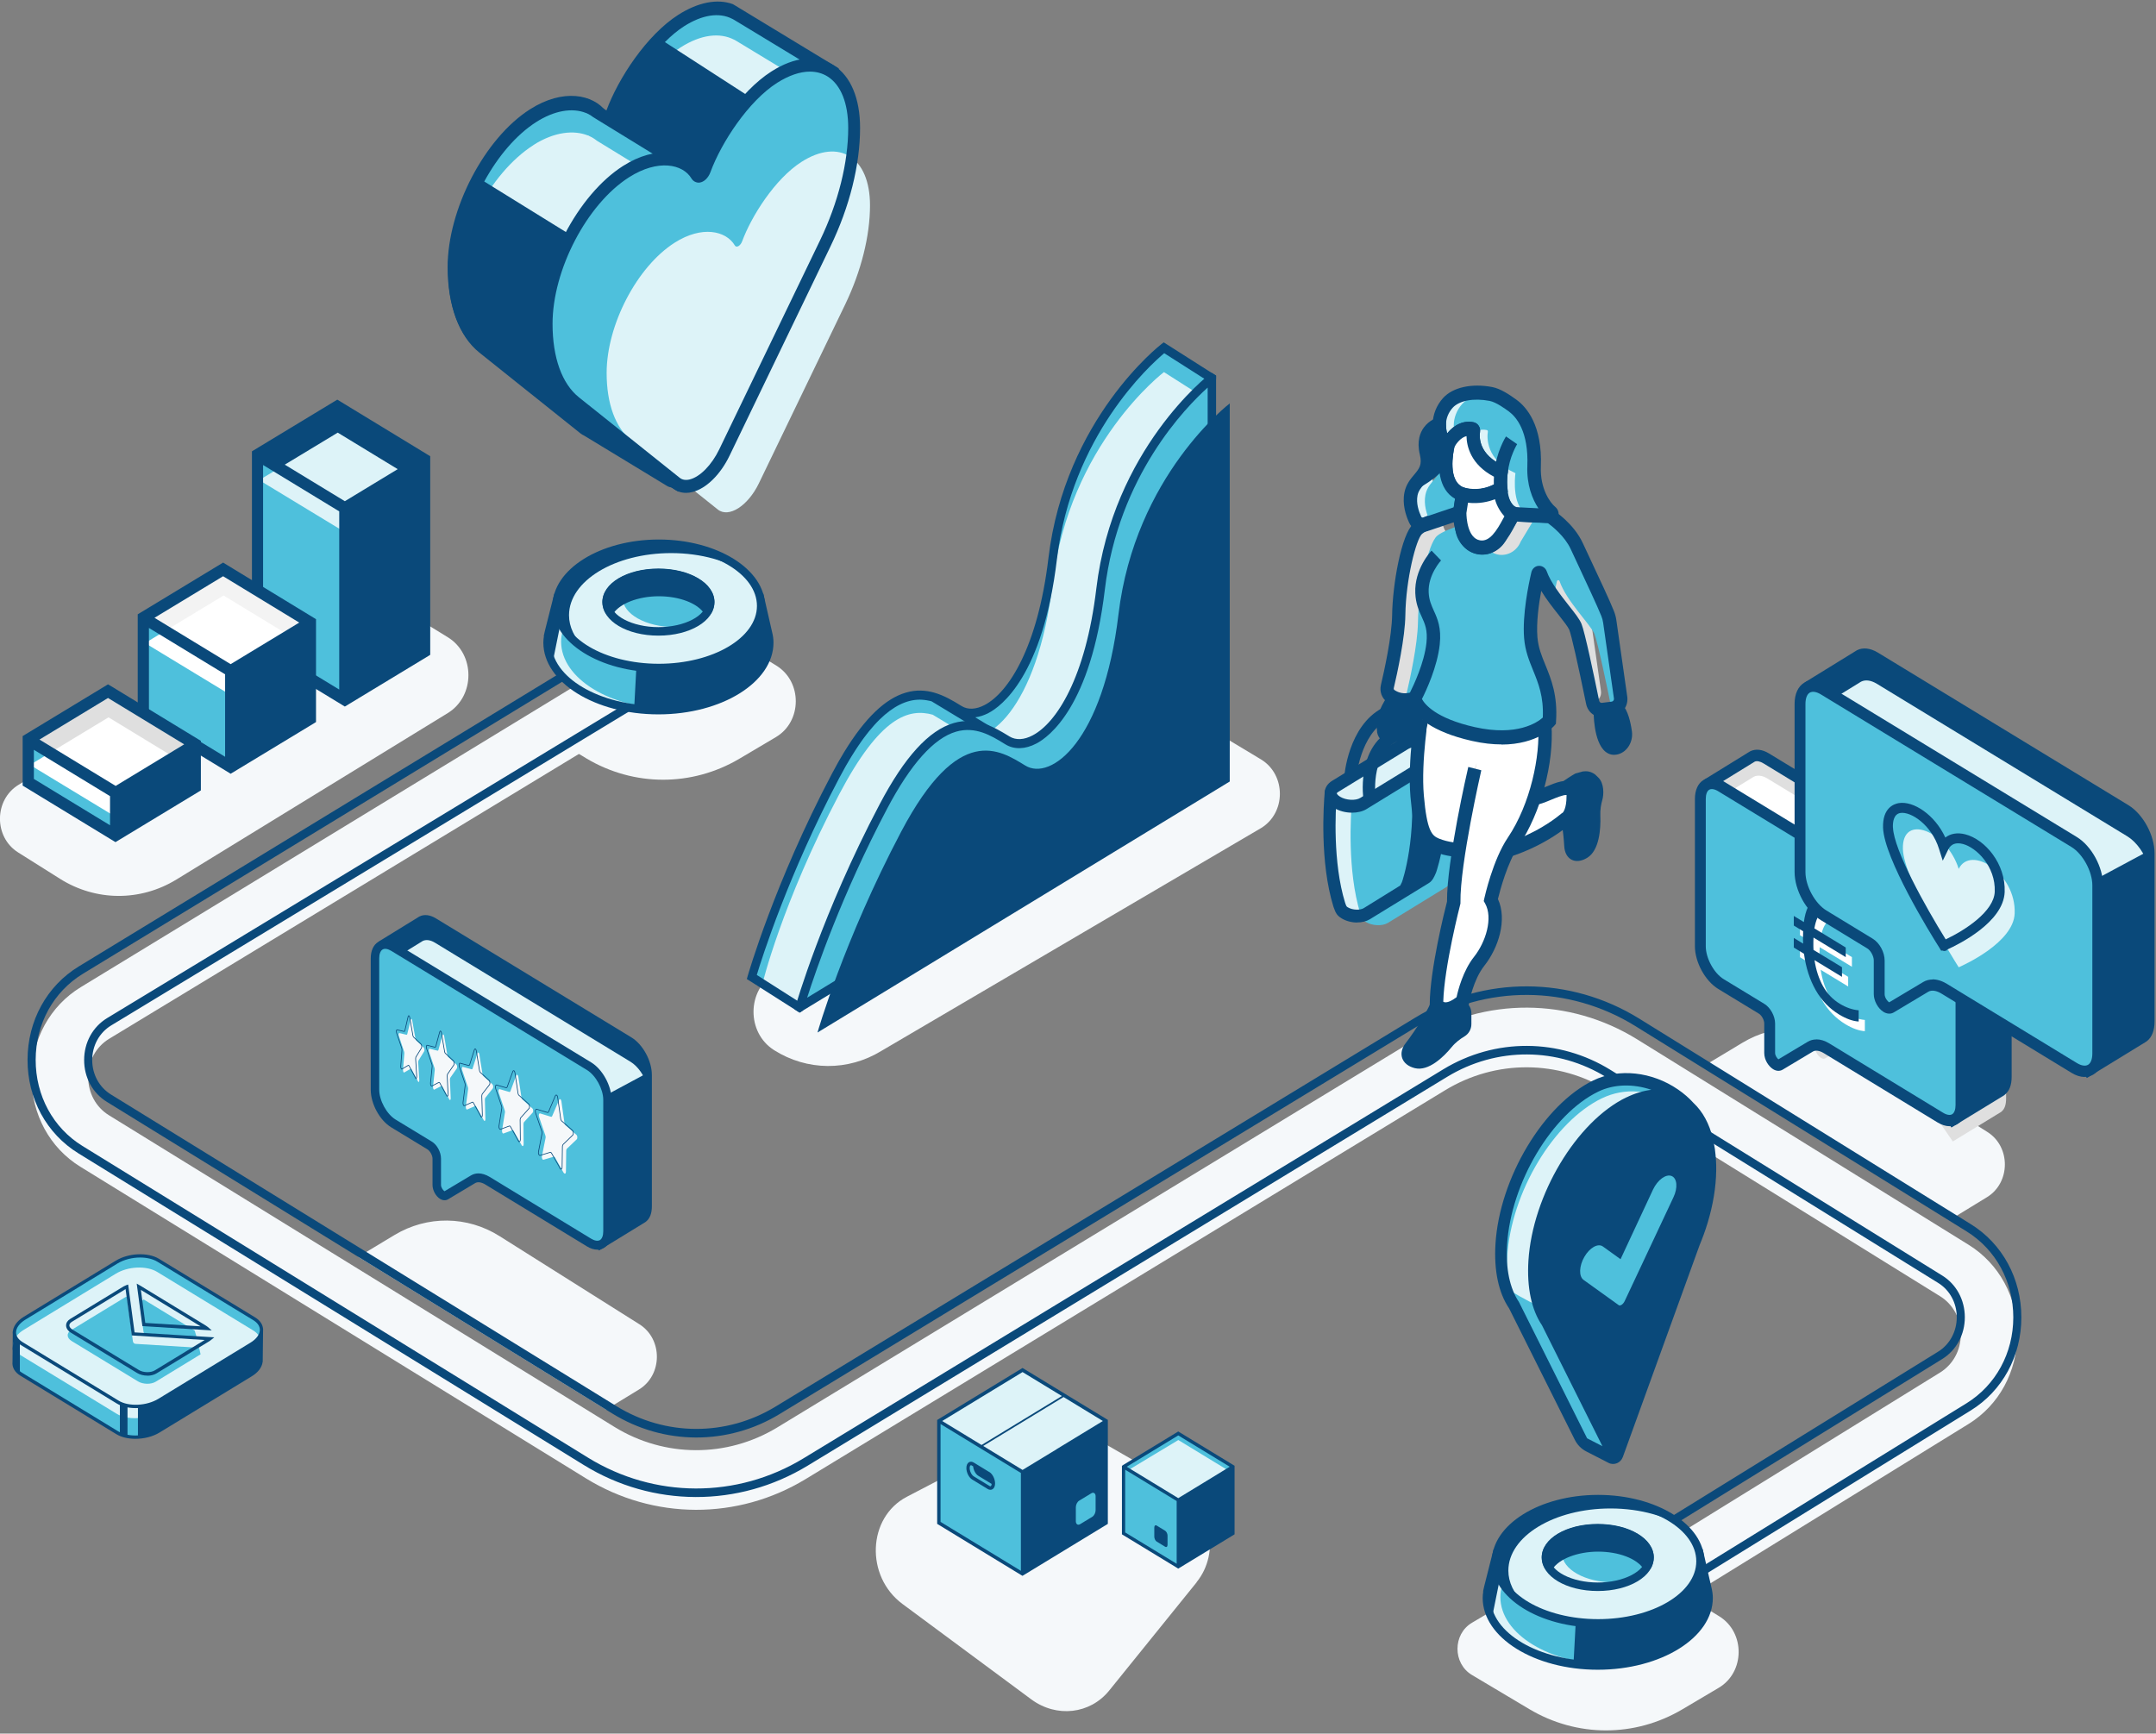 <svg xmlns="http://www.w3.org/2000/svg" width="521" height="419" viewBox="0 0 521 419" fill="none"><rect x="0" y="0" width="521" height="419" fill="#808080" stroke="none"/><g clip-path="url(#clip0_120_13351)"><path d="M86.566 303.767L95.343 298.487C103.233 293.738 112.931 293.848 120.717 298.762L154.52 320.067C160.185 323.642 160.133 332.314 154.433 335.816L146.455 340.693L86.566 303.767Z" fill="#F5F8FA"></path><path d="M412.307 257.289L421.083 252.009C428.973 247.26 438.671 247.37 446.457 252.284L480.26 273.589C485.925 277.164 485.873 285.836 480.173 289.338L472.196 294.215L412.307 257.289Z" fill="#F5F8FA"></path><path d="M128.781 27.796C136.445 22.919 143.275 24.385 145.76 28.584C146.212 29.336 147.359 28.694 147.846 27.374C150.418 20.407 157.057 9.791 164.599 4.987C169.553 1.834 174.071 1.357 177.495 3.099H177.512L177.912 3.319C178.086 3.411 179.685 4.382 179.858 4.492L200.992 17.308C200.992 17.308 184.36 76.236 183.908 78.839C183.439 81.442 163.452 116.755 163.452 116.755L141.676 103.536C141.415 103.407 141.172 103.279 140.946 103.096L116.563 83.624C112.079 80.012 109.611 73.247 109.611 64.593C109.611 51.026 118.197 34.561 128.798 27.814L128.781 27.796Z" fill="#4EC0DC"></path><path d="M128.642 34.268C136.306 29.391 143.136 30.858 145.621 35.056C146.073 35.808 147.22 35.166 147.707 33.846C150.279 26.879 156.918 16.263 164.46 11.46C169.413 8.306 173.932 7.829 177.356 9.571H177.373L177.773 9.791C177.947 9.883 179.546 10.854 179.719 10.965L200.853 23.78C200.853 23.78 184.221 82.708 183.769 85.311C183.299 87.915 166.111 115.967 166.111 115.967L144.335 102.747C144.074 102.637 143.831 102.491 143.605 102.307L119.222 82.836C114.738 79.224 109.472 79.701 109.472 71.065C109.472 57.498 118.058 41.033 128.659 34.286L128.642 34.268Z" fill="#DDF3F8"></path><path d="M202.695 16.538L202.347 17.767C195.674 41.418 185.629 77.299 185.298 79.132C184.829 81.809 169.379 109.238 164.652 117.58L163.939 118.845L141.103 104.984C140.72 104.801 140.39 104.599 140.095 104.361L115.712 84.871C110.845 80.948 108.169 73.742 108.169 64.575C108.169 50.531 117.102 33.406 128.068 26.421C136.132 21.287 143.327 22.827 146.456 26.934C146.473 26.879 146.508 26.824 146.525 26.751C149.41 18.903 156.31 8.434 163.887 3.594C168.597 0.587 173.307 -0.403 177.113 1.009L178.573 1.889C178.746 1.999 180.415 2.989 180.536 3.081L202.678 16.52L202.695 16.538ZM199.271 18.06L179.111 5.831C178.903 5.702 177.408 4.804 177.217 4.694L176.887 4.529C173.758 2.934 169.657 3.576 165.312 6.344C163.731 7.353 162.166 8.673 160.672 10.176L181.353 23.542C181.353 23.542 185.316 39.255 185.316 42.995C185.316 46.735 175.809 65.216 175.809 65.216L151.078 59.826L136.636 43.38L145.239 30.106C144.978 29.941 144.752 29.721 144.579 29.427C142.51 25.962 136.515 24.679 129.493 29.152C119.309 35.643 111.019 51.52 111.019 64.575C111.019 72.715 113.278 79.022 117.38 82.323L141.763 101.794C141.885 101.886 142.024 101.977 142.337 102.124L162.931 114.628C170.491 101.262 181.909 80.618 182.483 78.509C182.917 76.034 196.456 27.979 199.271 18.042V18.06Z" fill="#0A497A"></path><path d="M128.885 28.144C134.029 24.88 138.739 24.495 142.076 25.834L142.111 25.797L142.423 25.98C143.084 26.274 143.675 26.64 144.214 27.081L164.043 39.236L174.315 74.732L164.043 115.105C163.783 116.113 162.74 116.608 161.906 116.095L141.763 103.866C141.502 103.737 141.259 103.609 141.033 103.426L116.65 83.954C112.166 80.342 109.698 73.577 109.698 64.923C109.698 51.355 118.284 34.891 128.885 28.144Z" fill="#4EC0DC"></path><path d="M128.885 35.056C134.029 31.793 138.739 31.407 142.076 32.746L142.111 32.709L142.424 32.893C143.084 33.186 143.675 33.553 144.214 33.993L164.044 46.148L174.315 81.644L166.859 114.775C166.598 115.783 165.556 116.278 164.721 115.765L144.579 103.536C144.318 103.407 144.075 103.279 143.849 103.096L119.466 83.624C114.982 80.012 109.716 80.489 109.716 71.853C109.716 58.286 118.301 41.822 128.903 35.074L128.885 35.056Z" fill="#DDF3F8"></path><path d="M175.809 74.695L165.434 115.526C165.191 116.48 164.582 117.232 163.748 117.617C163.383 117.782 163.018 117.855 162.653 117.855L162.601 118.002L162.323 117.818C161.941 117.782 161.576 117.672 161.228 117.47L141.207 105.314C140.825 105.131 140.495 104.929 140.199 104.691L115.816 85.201C110.95 81.278 108.273 74.072 108.273 64.905C108.273 50.861 117.206 33.736 128.173 26.75C132.848 23.762 137.731 22.79 141.729 24.037L141.92 23.854L142.98 24.514C143.745 24.862 144.457 25.302 144.909 25.687L165.243 38.155L175.809 74.695ZM117.033 43.875L138.444 57.131L153.929 94.9L165.121 105.094L172.838 74.75L162.862 40.3L143.362 28.327C142.963 27.997 142.493 27.704 141.833 27.392L141.59 27.301C138.253 25.962 133.873 26.75 129.598 29.482C124.732 32.581 120.317 37.825 117.015 43.875H117.033Z" fill="#0A497A"></path><path d="M139.052 97.265C134.568 93.653 132.101 86.888 132.101 78.234C132.101 64.666 140.686 48.202 151.287 41.455C158.952 36.578 165.782 38.045 168.267 42.243C168.719 42.995 169.866 42.353 170.352 41.033C172.925 34.066 179.563 23.45 187.106 18.647C197.76 11.863 206.397 17.363 206.397 30.931C206.397 39.566 203.912 49.504 199.411 58.836L175.045 109.366C171.951 115.765 166.529 119.23 163.435 116.755L139.052 97.284V97.265Z" fill="#4EC0DC"></path><path d="M152.556 106.451C148.715 103.352 146.595 97.559 146.595 90.151C146.595 78.527 153.946 64.428 163.036 58.653C169.605 54.472 175.444 55.737 177.582 59.331C177.964 59.973 178.938 59.423 179.355 58.286C181.562 52.309 187.245 43.233 193.71 39.108C202.834 33.296 210.238 38.008 210.238 49.632C210.238 57.039 208.1 65.546 204.259 73.54L183.387 116.81C180.745 122.292 176.087 125.262 173.446 123.135L152.556 106.451Z" fill="#DDF3F8"></path><path d="M162.601 118.02L138.218 98.549C133.352 94.625 130.675 87.42 130.675 78.252C130.675 64.208 139.608 47.084 150.575 40.098C158.639 34.965 165.834 36.505 168.962 40.611C168.979 40.556 169.014 40.502 169.049 40.428C171.934 32.581 178.833 22.112 186.411 17.272C192.024 13.696 197.377 13.165 201.479 15.787C205.58 18.408 207.839 23.78 207.839 30.931C207.839 39.841 205.302 50.017 200.679 59.569L176.313 110.099C174.106 114.701 170.665 118.075 167.328 118.918C166.789 119.065 166.268 119.12 165.764 119.12C164.582 119.12 163.522 118.753 162.601 118.02ZM187.818 20.003C180.867 24.422 174.315 34.433 171.673 41.62C171.152 43.013 170.126 44.003 169.031 44.132C168.267 44.205 167.519 43.838 167.085 43.123C165.017 39.658 159.021 38.375 152 42.848C141.815 49.339 133.525 65.235 133.525 78.271C133.525 86.411 135.785 92.718 139.886 96.019L164.269 115.49C164.895 115.985 165.712 116.113 166.685 115.875C169.188 115.233 171.969 112.391 173.793 108.633L198.159 58.103C202.556 48.99 204.972 39.328 204.972 30.931C204.972 24.954 203.217 20.553 200.036 18.518C198.767 17.712 197.308 17.308 195.709 17.308C193.328 17.308 190.634 18.225 187.818 20.003Z" fill="#0A497A"></path><path d="M16.424 182.374L4.467 189.69C-1.46 193.32 -1.512 202.322 4.38 206.026L14.512 212.406C23.167 217.852 33.925 217.907 42.632 212.571L108.204 172.345C114.86 168.257 114.86 158.099 108.204 154.011L94.335 145.485L16.424 182.374Z" fill="#F5F8FA"></path><path d="M62.218 156.266V109.898L83.317 122.75V169.118L62.218 156.266Z" fill="#4EC0DC"></path><path d="M62.218 109.916L81.509 98.219L102.608 111.071L83.334 122.769L62.218 109.916Z" fill="#0A497A"></path><path d="M62.635 116.04L81.614 104.562L102.712 117.415L83.264 128.562L62.635 116.04Z" fill="#DDF3F8"></path><path d="M81.509 96.587L61.106 108.944L60.88 109.091V157.091L83.334 170.769L103.737 158.411L103.963 158.264V110.264L81.509 96.587ZM81.978 123.594V166.662L63.574 155.459V112.391L81.978 123.594ZM99.896 111.09L83.334 121.137L64.929 109.934L81.492 99.887L99.896 111.09Z" fill="#0A497A"></path><path d="M34.637 172.51V149.28L55.736 162.133V185.363L34.637 172.51Z" fill="#4EC0DC"></path><path d="M34.637 149.299L53.911 137.601L75.027 150.454L55.736 162.151L34.637 149.299Z" fill="#F3F3F3"></path><path d="M35.054 155.423L54.032 143.927L75.131 156.779L55.683 167.945L35.054 155.423Z" fill="white"></path><path d="M53.911 135.97L33.282 148.474V173.335L55.51 186.866L55.736 187.013L76.139 174.655L76.365 174.509V149.647L53.911 135.97ZM72.316 150.472L55.736 160.52L37.331 149.317L53.911 139.27L72.316 150.472ZM35.993 171.704V151.774L54.398 162.976V182.906L35.993 171.704Z" fill="#0A497A"></path><path d="M6.83 189.048V178.726L27.929 191.578V201.901L6.83 189.048Z" fill="#4EC0DC"></path><path d="M6.83 178.726L26.104 167.047L47.202 179.899L27.929 191.578L6.83 178.726Z" fill="#DFDFDF"></path><path d="M7.247 184.868L26.225 173.372L47.324 186.225L27.859 197.372L7.247 184.868Z" fill="white"></path><path d="M26.33 165.543L26.104 165.396L5.475 177.901V189.873L27.685 203.404L27.911 203.532L48.315 191.175L48.541 191.028V179.056L26.33 165.525V165.543ZM26.104 168.697L44.508 179.899L27.946 189.946L9.541 178.744L26.104 168.697ZM26.59 192.422V199.462L8.186 188.26V181.219L26.59 192.422Z" fill="#0A497A"></path><path d="M360.864 389.151L355.72 392.195C351.045 394.945 351.027 402.041 355.702 404.827L369.554 413.078C381.024 419.917 395.049 419.935 406.537 413.133L415.331 407.926C421.691 404.167 421.761 394.542 415.47 390.655L406.137 384.916L360.881 389.151H360.864Z" fill="#F5F8FA"></path><path d="M147.776 161.895L132.292 177.589L141.711 183.309C153.181 190.148 167.207 190.166 178.694 183.364L187.488 178.157C193.849 174.399 193.919 164.773 187.627 160.886L178.295 155.147L147.776 161.895Z" fill="#F5F8FA"></path><path d="M394.25 394.45L380.902 386.071L468.824 331.728C471.953 329.784 473.829 326.356 473.829 322.524C473.829 318.692 471.97 315.245 468.842 313.301L388.758 263.651C376.61 256.116 361.472 256.061 349.272 263.468L194.7 357.469C178.294 367.443 157.943 367.388 141.589 357.304L19.413 281.986C12.009 277.421 7.612 269.298 7.629 260.259C7.647 251.221 12.096 243.117 19.517 238.588L167.745 148.235L181.753 156.834L26.364 251.074C23.201 252.999 21.307 256.446 21.307 260.296C21.307 264.146 23.167 267.593 26.312 269.537L148.454 344.855C160.585 352.336 175.687 352.372 187.853 344.983L342.424 250.982C358.883 240.972 379.269 241.063 395.657 251.221L475.741 300.871C483.093 305.436 487.49 313.521 487.472 322.524C487.472 331.526 483.058 339.611 475.706 344.158L394.25 394.45Z" fill="#F5F8FA"></path><path d="M394.25 391.535L378.973 381.946L468.32 326.704C471.153 324.962 472.839 321.845 472.856 318.38C472.856 314.915 471.171 311.798 468.338 310.056L388.254 260.406C376.401 253.054 361.646 252.999 349.741 260.241L195.17 354.242C178.451 364.4 157.717 364.345 141.068 354.077L18.926 278.741C11.227 273.992 6.639 265.54 6.656 256.134C6.674 246.729 11.297 238.295 19.03 233.583L167.745 142.937L183.699 152.746L26.851 247.847C24.001 249.589 22.298 252.706 22.28 256.171C22.28 259.654 23.966 262.771 26.816 264.531L148.958 339.85C160.793 347.147 175.514 347.184 187.384 339.978L341.955 245.977C358.709 235.783 379.495 235.875 396.161 246.215L476.245 295.865C483.91 300.614 488.463 309.048 488.463 318.398C488.463 327.767 483.875 336.183 476.211 340.913L394.25 391.517V391.535ZM382.814 381.964L394.25 389.151L475.22 339.153C482.276 334.789 486.499 327.034 486.516 318.417C486.516 309.781 482.311 302.026 475.272 297.644L395.188 247.994C379.112 238.038 359.091 237.946 342.946 247.774L188.374 341.775C175.896 349.365 160.428 349.31 147.985 341.647L25.826 266.31C22.367 264.183 20.316 260.388 20.334 256.171C20.334 251.954 22.419 248.177 25.878 246.069L179.806 152.746L167.745 145.338L20.021 235.361C12.913 239.706 8.638 247.462 8.62 256.134C8.603 264.806 12.826 272.599 19.917 276.962L142.059 352.281C158.117 362.181 178.086 362.255 194.196 352.446L348.768 258.444C361.281 250.836 376.784 250.891 389.244 258.628L469.328 308.278C472.769 310.404 474.803 314.181 474.803 318.38C474.803 322.579 472.752 326.356 469.311 328.482L382.814 381.946V381.964Z" fill="#0A497A"></path><path d="M185.594 152.819L183.699 144.532H179.181C174.262 141.158 167.102 139.013 159.108 139.013C151.113 139.013 143.953 141.158 139.034 144.532H134.69L132.622 152.727H132.656C132.43 153.571 132.274 154.451 132.274 155.331C132.274 164.333 144.283 171.63 159.108 171.63C173.932 171.63 185.941 164.333 185.941 155.331C185.941 154.469 185.802 153.644 185.594 152.819Z" fill="#DDF3F8"></path><path d="M185.715 153.057L183.821 144.77H179.302C174.384 141.397 167.224 139.251 159.229 139.251C157.456 139.251 155.736 139.38 154.067 139.581C149.497 140.498 145.482 142.13 142.354 144.275H139.973C139.712 144.44 139.417 144.605 139.173 144.77H137.887L135.941 152.452H135.976C135.75 153.296 135.593 154.176 135.593 155.056C135.593 164.058 147.602 171.355 162.427 171.355C164.165 171.355 165.868 171.245 167.502 171.062C178.277 168.935 186.063 162.811 186.063 155.551C186.063 154.689 185.924 153.864 185.715 153.039V153.057Z" fill="#4EC0DC"></path><path d="M159.108 172.657C143.779 172.657 131.301 164.883 131.301 155.312C131.301 154.799 131.353 154.286 131.44 153.736H131.388L131.683 152.434L133.942 143.487H138.756C144.005 139.985 151.391 137.968 159.108 137.968C166.824 137.968 174.21 139.966 179.459 143.487H184.464L186.532 152.562C186.793 153.571 186.915 154.451 186.915 155.312C186.915 164.865 174.436 172.657 159.108 172.657ZM133.89 151.682L133.577 152.984C133.352 153.846 133.23 154.616 133.23 155.312C133.23 163.746 144.822 170.585 159.09 170.585C173.359 170.585 184.933 163.728 184.933 155.312C184.933 154.634 184.829 153.919 184.62 153.076L182.917 145.54H178.868L178.625 145.375C173.672 141.983 166.546 140.04 159.09 140.04C151.635 140.04 144.509 141.983 139.556 145.375L139.313 145.54H135.42L133.873 151.664L133.89 151.682Z" fill="#0A497A"></path><path d="M183.908 146.439C183.908 154.726 172.855 161.455 159.212 161.455C145.569 161.455 134.516 154.726 134.516 146.439C134.516 138.151 145.569 131.423 159.212 131.423C172.855 131.423 183.908 138.151 183.908 146.439Z" fill="#0A497A"></path><path d="M184.151 146.439C184.151 143.597 182.831 140.956 180.571 138.683C176.053 135.621 169.501 133.678 162.201 133.678C148.559 133.678 137.505 140.406 137.505 148.694C137.505 151.536 138.826 154.176 141.086 156.449C145.604 159.511 152.156 161.455 159.455 161.455C173.098 161.455 184.151 154.726 184.151 146.439Z" fill="#DDF3F8"></path><path d="M159.195 162.481C145.03 162.481 133.525 155.276 133.525 146.439C133.525 137.601 145.048 130.396 159.195 130.396C173.341 130.396 184.864 137.601 184.864 146.439C184.864 155.276 173.341 162.481 159.195 162.481ZM159.195 132.449C146.108 132.449 135.472 138.72 135.472 146.439C135.472 154.157 146.108 160.428 159.195 160.428C172.281 160.428 182.917 154.157 182.917 146.439C182.917 138.72 172.281 132.449 159.195 132.449Z" fill="#0A497A"></path><path d="M171.673 145.558C171.673 149.445 166.042 152.599 159.108 152.599C152.173 152.599 146.542 149.445 146.542 145.558C146.542 141.672 152.173 138.518 159.108 138.518C166.042 138.518 171.673 141.672 171.673 145.558Z" fill="#DDF3F8"></path><path d="M159.855 138.518C158.221 138.518 156.657 138.701 155.215 139.013C152.33 140.296 150.47 142.295 150.47 144.513C150.47 148.4 156.101 151.554 163.035 151.554C164.669 151.554 166.233 151.37 167.676 151.059C170.561 149.775 172.42 147.777 172.42 145.558C172.42 141.672 166.789 138.518 159.855 138.518Z" fill="#4EC0DC"></path><path d="M159.108 153.626C151.513 153.626 145.569 150.087 145.569 145.558C145.569 141.03 151.513 137.491 159.108 137.491C166.703 137.491 172.646 141.03 172.646 145.558C172.646 150.087 166.703 153.626 159.108 153.626ZM159.108 139.545C152.834 139.545 147.516 142.295 147.516 145.558C147.516 148.822 152.817 151.572 159.108 151.572C165.399 151.572 170.7 148.822 170.7 145.558C170.7 142.295 165.399 139.545 159.108 139.545Z" fill="#0A497A"></path><path d="M159.195 143.065C164.634 143.065 169.257 145.009 171.013 147.722C171.447 147.007 171.673 146.255 171.673 145.467C171.673 141.58 166.042 138.426 159.108 138.426C152.173 138.426 146.542 141.58 146.542 145.467C146.542 146.31 146.821 147.099 147.29 147.85C148.958 145.064 153.651 143.065 159.177 143.065H159.195Z" fill="#0A497A"></path><path d="M148.124 148.419H146.49C145.882 147.484 145.569 146.494 145.569 145.485C145.569 140.957 151.513 137.418 159.108 137.418C166.703 137.418 172.646 140.957 172.646 145.485C172.646 146.439 172.368 147.392 171.829 148.29L169.223 149.61L170.196 148.309C168.58 145.797 164.165 144.11 159.195 144.11C154.224 144.11 149.653 145.889 148.124 148.419ZM159.108 139.471C152.834 139.471 147.516 142.222 147.516 145.485C147.516 145.632 147.516 145.797 147.551 145.944C149.932 143.56 154.346 142.057 159.177 142.057C164.009 142.057 168.249 143.487 170.665 145.797C170.665 145.687 170.665 145.595 170.665 145.485C170.665 142.222 165.364 139.471 159.073 139.471H159.108Z" fill="#0A497A"></path><path d="M153.772 161.436L153.251 171.135H164.478L174.471 168.422L179.859 165.983L184.881 161.436L186.063 155.569L184.464 147.85L181.718 152.599L177.895 155.954L169.657 160.024L159.195 161.436H153.772Z" fill="#0A497A"></path><path d="M135.472 150.6L133.525 160.226L132.292 154.267L133.925 147.557L135.472 150.6Z" fill="#0A497A"></path><path d="M412.585 383.724L410.69 375.437H406.172C401.254 372.064 394.093 369.918 386.099 369.918C378.104 369.918 370.944 372.064 366.026 375.437H361.681L359.613 383.633H359.647C359.422 384.476 359.265 385.356 359.265 386.236C359.265 395.238 371.274 402.536 386.099 402.536C400.923 402.536 412.932 395.238 412.932 386.236C412.932 385.374 412.793 384.549 412.585 383.724Z" fill="#DDF3F8"></path><path d="M412.689 383.981L410.795 375.694H406.276C401.358 372.32 394.198 370.175 386.203 370.175C384.431 370.175 382.71 370.303 381.042 370.505C376.471 371.422 372.456 373.054 369.328 375.199H366.947C366.686 375.364 366.391 375.529 366.148 375.694H364.861L362.915 383.376H362.95C362.724 384.219 362.567 385.099 362.567 385.98C362.567 394.982 374.576 402.279 389.401 402.279C391.139 402.279 392.842 402.169 394.476 401.986C405.251 399.859 413.037 393.735 413.037 386.475C413.037 385.613 412.898 384.788 412.689 383.963V383.981Z" fill="#4EC0DC"></path><path d="M386.099 403.562C370.77 403.562 358.292 395.789 358.292 386.218C358.292 385.705 358.344 385.191 358.431 384.641H358.379L358.674 383.339L360.934 374.392H365.748C370.996 370.89 378.382 368.873 386.099 368.873C393.815 368.873 401.201 370.872 406.45 374.392H411.455L413.523 383.468C413.784 384.476 413.906 385.356 413.906 386.218C413.906 395.77 401.427 403.562 386.099 403.562ZM360.881 382.588L360.569 383.889C360.343 384.751 360.221 385.521 360.221 386.218C360.221 394.652 371.813 401.491 386.081 401.491C400.35 401.491 411.925 394.633 411.925 386.218C411.925 385.54 411.82 384.824 411.612 383.981L409.909 376.446H405.859L405.616 376.281C400.663 372.889 393.537 370.945 386.081 370.945C378.626 370.945 371.5 372.889 366.547 376.281L366.304 376.446H362.411L360.864 382.569L360.881 382.588Z" fill="#0A497A"></path><path d="M410.882 377.344C410.882 385.631 399.829 392.36 386.186 392.36C372.543 392.36 361.49 385.631 361.49 377.344C361.49 369.057 372.543 362.328 386.186 362.328C399.829 362.328 410.882 369.057 410.882 377.344Z" fill="#0A497A"></path><path d="M411.143 377.344C411.143 374.502 409.822 371.862 407.563 369.588C403.044 366.527 396.492 364.583 389.193 364.583C375.55 364.583 364.497 371.312 364.497 379.599C364.497 382.441 365.817 385.081 368.077 387.355C372.595 390.416 379.147 392.36 386.447 392.36C400.089 392.36 411.143 385.631 411.143 377.344Z" fill="#DDF3F8"></path><path d="M386.186 393.387C372.022 393.387 360.517 386.181 360.517 377.344C360.517 368.507 372.039 361.301 386.186 361.301C400.333 361.301 411.855 368.507 411.855 377.344C411.855 386.181 400.333 393.387 386.186 393.387ZM386.186 363.355C373.099 363.355 362.463 369.625 362.463 377.344C362.463 385.063 373.099 391.333 386.186 391.333C399.272 391.333 409.909 385.063 409.909 377.344C409.909 369.625 399.272 363.355 386.186 363.355Z" fill="#0A497A"></path><path d="M398.664 376.464C398.664 380.351 393.033 383.504 386.099 383.504C379.165 383.504 373.534 380.351 373.534 376.464C373.534 372.577 379.165 369.423 386.099 369.423C393.033 369.423 398.664 372.577 398.664 376.464Z" fill="#DDF3F8"></path><path d="M386.846 369.423C385.213 369.423 383.648 369.607 382.206 369.918C379.321 371.202 377.461 373.2 377.461 375.419C377.461 379.306 383.092 382.459 390.027 382.459C391.66 382.459 393.224 382.276 394.667 381.964C397.552 380.681 399.411 378.682 399.411 376.464C399.411 372.577 393.781 369.423 386.846 369.423Z" fill="#4EC0DC"></path><path d="M386.099 384.531C378.504 384.531 372.561 380.993 372.561 376.464C372.561 371.935 378.504 368.397 386.099 368.397C393.694 368.397 399.638 371.935 399.638 376.464C399.638 380.993 393.694 384.531 386.099 384.531ZM386.099 370.45C379.825 370.45 374.507 373.2 374.507 376.464C374.507 379.727 379.808 382.478 386.099 382.478C392.39 382.478 397.691 379.727 397.691 376.464C397.691 373.2 392.39 370.45 386.099 370.45Z" fill="#0A497A"></path><path d="M386.186 373.97C391.626 373.97 396.248 375.914 398.004 378.627C398.438 377.912 398.664 377.161 398.664 376.372C398.664 372.485 393.033 369.332 386.099 369.332C379.165 369.332 373.534 372.485 373.534 376.372C373.534 377.216 373.812 378.004 374.281 378.756C375.967 375.969 380.642 373.97 386.168 373.97H386.186Z" fill="#0A497A"></path><path d="M375.115 379.324H373.482C372.873 378.389 372.561 377.399 372.561 376.391C372.561 371.862 378.504 368.323 386.099 368.323C393.694 368.323 399.638 371.862 399.638 376.391C399.638 377.344 399.359 378.297 398.821 379.196L396.214 380.516L397.187 379.214C395.571 376.702 391.156 375.015 386.186 375.015C381.215 375.015 376.645 376.794 375.115 379.324ZM386.099 370.377C379.825 370.377 374.507 373.127 374.507 376.391C374.507 376.537 374.507 376.702 374.542 376.849C376.923 374.465 381.337 372.962 386.169 372.962C391 372.962 395.241 374.392 397.656 376.702C397.656 376.592 397.656 376.501 397.656 376.391C397.656 373.127 392.356 370.377 386.064 370.377H386.099Z" fill="#0A497A"></path><path d="M380.764 392.36L380.242 402.041H391.452L401.462 399.327L406.85 396.889L411.855 392.36L413.054 386.475L411.455 378.774L408.709 383.504L404.869 386.86L396.648 390.948L386.186 392.36H380.764Z" fill="#0A497A"></path><path d="M362.463 381.506L360.517 391.132L359.283 385.191L360.916 378.462L362.463 381.506Z" fill="#0A497A"></path><path d="M347.308 182.851L338.514 183.493L321.813 191.67C321.587 191.78 321.43 192.018 321.395 192.275C321.17 194.86 320.196 208.666 323.464 219.19L323.568 219.483C323.846 220.198 323.846 220.583 324.75 221.134C326.331 222.087 328.73 222.197 330.103 221.372L344.354 212.626C344.858 212.315 345.188 211.471 345.414 210.958L345.466 210.829C345.466 210.829 349.567 199.15 347.291 182.851H347.308Z" fill="#DDF3F8"></path><path d="M352.591 184.538L343.797 185.179L327.096 193.357C326.87 193.467 326.713 193.705 326.679 193.962C326.453 196.547 325.48 210.353 328.747 220.877L328.851 221.17C329.129 221.885 329.129 222.27 330.033 222.82C331.614 223.774 334.013 223.884 335.386 223.059L349.637 214.313C350.141 214.001 350.471 213.158 350.697 212.645L350.749 212.516C350.749 212.516 354.851 200.819 352.574 184.538H352.591Z" fill="#4EC0DC"></path><path d="M327.947 222.967C326.644 222.967 325.288 222.619 324.193 221.959C323.081 221.28 322.768 220.602 322.49 219.832L322.23 219.153C318.875 208.336 319.866 194.31 320.109 191.615C320.179 190.79 320.665 190.075 321.378 189.726L338.601 181.403L348.768 180.651L348.959 182.081C351.253 198.582 347.221 210.334 347.047 210.829L346.873 211.233C346.578 211.911 346.144 212.92 345.275 213.433L331.024 222.179C330.172 222.692 329.077 222.949 327.947 222.949V222.967ZM323.012 192.367C322.734 195.832 322.038 208.446 325.045 218.182L325.254 218.75C325.358 219.043 325.427 219.117 325.653 219.263C326.87 220.015 328.712 219.997 329.529 219.502L338.375 214.02C338.375 214.02 338.67 213.451 338.775 213.213C338.896 212.938 342.563 202.176 340.791 187.251L339.07 184.519L323.012 192.385V192.367Z" fill="#0A497A"></path><path d="M346.421 183.804L329.476 194.2C327.86 195.19 324.993 195.062 323.116 193.925C321.239 192.788 321.03 191.047 322.664 190.056L339.609 179.661C341.225 178.671 344.092 178.799 345.969 179.936C347.846 181.072 348.055 182.814 346.421 183.804Z" fill="#DDF3F8"></path><path d="M326.713 196.419C325.201 196.419 323.637 196.034 322.386 195.263C320.926 194.383 320.092 193.082 320.092 191.725C320.092 190.515 320.752 189.396 321.934 188.7L338.879 178.304C340.947 177.039 344.388 177.167 346.717 178.579C348.177 179.477 349.011 180.761 349.011 182.118C349.011 183.328 348.351 184.428 347.186 185.143L330.241 195.538C329.285 196.125 328.034 196.419 326.731 196.419H326.713ZM342.337 180.541C341.573 180.541 340.843 180.688 340.339 180.999L323.394 191.395C323.116 191.56 323.046 191.707 323.029 191.725C323.029 191.78 323.151 192.147 323.846 192.568C325.253 193.43 327.582 193.558 328.729 192.843L345.674 182.448C345.952 182.283 346.022 182.136 346.022 182.118C346.022 182.063 345.9 181.696 345.205 181.274C344.405 180.798 343.328 180.541 342.32 180.541H342.337Z" fill="#0A497A"></path><path d="M329.512 193.522C329.425 193.008 327.669 180.926 336.185 176.416C338.931 174.967 340.773 175.535 341.833 176.251C345.136 178.469 345.066 184.868 345.049 185.583L342.094 185.491C342.129 183.768 341.747 179.881 340.252 178.872C339.644 178.451 338.723 178.561 337.523 179.202C330.954 182.668 332.431 192.917 332.449 193.008L329.529 193.503L329.512 193.522Z" fill="#0A497A"></path><path d="M327.774 188.186L324.819 187.966C324.854 187.453 325.758 175.499 334.048 171.117C336.255 169.943 338.028 169.907 339.314 171.007C341.99 173.28 340.617 179.514 340.304 180.743L337.437 179.954C338.062 177.406 338.201 174.069 337.437 173.427C337.228 173.244 336.55 173.262 335.351 173.904C328.573 177.497 327.739 188.076 327.739 188.186H327.774Z" fill="#0A497A"></path><path d="M367.19 113.693C367.52 105.168 364.6 100.914 362.028 99.007C360.603 97.962 358.535 96.532 356.762 96.184C355.355 95.909 353.964 95.817 352.643 95.89C351.601 96.294 350.68 96.844 350.002 97.595C348.629 99.099 347.934 101.042 347.934 102.766C347.934 104.049 348.142 105.039 348.403 105.791C349.393 104.947 350.697 104.324 352.278 104.672C352.348 104.672 352.383 104.727 352.417 104.782C353.356 104.086 354.52 103.646 355.911 103.939C356.084 103.976 356.206 104.159 356.171 104.342C355.963 105.699 355.633 111.126 362.758 114.316C362.81 114.335 362.845 114.39 362.828 114.445C362.706 115.307 361.889 123.135 366.199 124.455L371.187 124.73C369.484 123.264 366.947 119.377 367.172 113.675L367.19 113.693Z" fill="#DDF3F8"></path><path d="M349.915 120.44C343.745 118.423 346.474 108.211 346.474 108.211C346.624 107.954 346.624 107.954 346.474 108.211C346.317 108.486 345.97 108.523 345.761 108.303C345.431 107.936 345.014 107.276 344.718 106.286C344.51 107.166 344.475 108.266 344.805 109.604C346.143 115.196 341.885 115.673 341.103 119.578C340.634 121.925 341.416 124.29 342.111 125.794C342.355 126.307 342.772 126.674 343.241 126.857L349.237 124.84L349.915 120.44Z" fill="#DDF3F8"></path><path d="M370.561 113.693C370.892 105.168 367.972 100.914 365.4 99.007C363.975 97.962 361.907 96.532 360.134 96.184C358.726 95.909 357.336 95.817 356.015 95.89C354.972 96.294 354.051 96.844 353.373 97.595C352 99.099 351.305 101.042 351.305 102.766C351.305 104.049 351.514 105.039 351.774 105.791C352.765 104.947 354.068 104.324 355.65 104.672C355.72 104.672 355.754 104.727 355.789 104.782C356.728 104.086 357.892 103.646 359.282 103.939C359.456 103.976 359.578 104.159 359.543 104.342C359.334 105.699 359.004 111.126 366.13 114.316C366.182 114.335 366.217 114.39 366.199 114.445C366.078 115.307 365.261 123.135 369.571 124.455L374.559 124.73C372.856 123.264 370.318 119.377 370.544 113.675L370.561 113.693Z" fill="#4EC0DC"></path><path d="M343.745 171.777C343.745 171.777 341.695 183.731 342.459 192.403C343.207 201.076 344.441 203.129 347.117 204.247C349.793 205.348 352.539 205.421 352.539 205.421L343.745 171.777Z" fill="white"></path><path d="M352.504 207.126C352.383 207.126 349.428 207.034 346.526 205.843C342.911 204.357 341.59 201.241 340.843 192.568C340.078 183.768 342.077 171.979 342.164 171.484L345.344 172.089C345.327 172.199 343.346 183.914 344.075 192.257C344.823 200.837 346.005 201.956 347.708 202.671C350.071 203.642 352.557 203.716 352.591 203.716L352.522 207.126H352.504Z" fill="#0A497A"></path><path d="M364.496 205.421C364.496 205.421 371.934 203.312 378.382 197.94C378.382 197.94 380.172 197.005 380.172 192.422C380.172 187.838 373.412 192.715 370.735 192.88L364.496 205.421Z" fill="white"></path><path d="M364.913 207.053L364.079 203.752C364.079 203.752 371.292 201.644 377.374 196.584L377.652 196.4C377.652 196.4 378.556 195.539 378.556 192.403C378.556 192.293 378.556 192.202 378.556 192.147C377.791 192.055 375.81 192.898 374.698 193.357C373.273 193.943 371.935 194.493 370.84 194.567L370.648 191.157C371.222 191.12 372.439 190.625 373.516 190.167C376.053 189.121 378.678 188.021 380.45 189.323C381.059 189.763 381.789 190.662 381.789 192.403C381.789 197.207 379.999 198.875 379.286 199.334C372.682 204.797 365.226 206.961 364.913 207.053Z" fill="#0A497A"></path><path d="M386.203 187.893L385.438 187.16C384.36 186.408 383.474 186.335 382.518 186.445L380.676 186.958C380.676 186.958 376.088 189.525 374.854 191.56C377.6 190.442 380.45 189.415 380.45 192.403C380.45 196.987 378.66 197.922 378.66 197.922C378.243 198.27 377.808 198.619 377.374 198.949C377.739 200.966 377.913 203.037 378 204.504C378.173 207.694 380.676 209.106 383.578 207.309C386.481 205.513 386.846 200.361 386.724 197.225C386.655 195.667 386.898 194.402 387.211 193.302C387.558 192.128 387.715 189.323 386.203 187.893Z" fill="#0A497A"></path><path d="M373.29 175.206C373.899 183.419 371.187 195.245 365.661 203.459C362.202 208.574 360.256 217.503 360.256 217.503C362.741 221.922 360.43 228.559 357.44 232.336C354.451 236.131 353.443 241.962 353.443 241.962C348.838 245.904 347.134 242.75 347.134 242.75C347.152 234.059 351.305 218.127 351.305 218.127C351.149 208.501 356.849 184.391 356.849 184.391L351.653 203.624L344.753 176.507L345.223 173.042L361.038 178.139L373.325 175.187L373.29 175.206Z" fill="white"></path><path d="M349.324 245.665C349.028 245.665 348.75 245.629 348.472 245.574C346.613 245.207 345.796 243.758 345.709 243.593L345.5 243.208V242.75C345.518 234.408 349.133 219.997 349.672 217.907C349.602 208.043 354.59 186.28 354.816 185.363L357.961 186.17C357.909 186.39 352.782 208.794 352.921 218.108V218.347L352.869 218.585C352.835 218.732 348.994 233.601 348.768 242.108C348.855 242.163 348.994 242.218 349.15 242.237C349.828 242.328 350.853 241.888 351.983 241.008C352.348 239.285 353.547 234.61 356.206 231.254C359.056 227.661 360.829 221.849 358.883 218.365L358.552 217.778L358.691 217.118C358.778 216.733 360.76 207.804 364.357 202.469C369.884 194.273 372.23 182.613 371.691 175.334L374.906 175.077C375.584 184.428 372.334 196.51 366.981 204.449C364.253 208.483 362.48 215.23 361.976 217.283C364.27 222.252 362.132 229.072 358.674 233.436C355.998 236.828 355.024 242.237 355.024 242.273L354.92 242.897L354.451 243.3C352.609 244.877 350.905 245.665 349.341 245.665H349.324Z" fill="#0A497A"></path><path d="M354.329 242.273L353.495 241.613C353.443 241.833 353.426 241.98 353.426 241.98C348.82 245.922 347.117 242.768 347.117 242.768C347.117 241.228 347.256 239.45 347.482 237.598C346.96 237.506 346.648 237.708 346.752 238.423C347.221 241.412 341.642 249.644 339.696 252.101C337.749 254.557 338.653 257.381 341.921 258.169C345.205 258.958 348.82 255.493 350.767 253.109C351.74 251.917 352.939 251.056 353.895 250.487C354.903 249.882 355.563 248.764 355.563 247.535V244.895C355.563 243.868 355.111 242.915 354.329 242.292V242.273Z" fill="#0A497A"></path><path d="M383.753 146.677C382.432 143.377 378.017 134.154 376.332 130.451C375.289 128.159 373.568 126.307 372.161 125.024C370.006 124.95 366.929 124.84 366.008 124.657C365.817 124.62 365.626 124.712 365.522 124.895L362.741 129.516C361.872 131.679 359.752 132.981 357.545 132.706C356.206 132.541 355.077 131.771 354.277 130.726C353.843 130.799 353.391 130.854 352.922 130.781C350.697 130.506 348.924 128.691 348.577 126.362L348.455 125.482C346.179 126.216 343.589 127.206 342.511 128.159C340.374 130.048 338.028 140.792 337.906 149.005C337.836 154.414 335.907 163.068 335.143 166.313C334.934 167.212 335.264 168.128 335.994 168.623C337.037 169.338 339.314 172.73 341.868 172.144C342.042 172.694 342.529 173.244 343.38 173.794C345.379 174.417 347.934 175.096 351.271 175.847C364.444 178.799 369.623 172.657 369.623 172.657C370.301 162.72 365.696 159.401 365.139 152.526C364.705 147.154 366.182 140.022 366.86 137.198C366.947 136.85 367.381 136.831 367.503 137.161C368.146 138.995 369.38 140.957 370.718 142.79C370.996 141.287 371.274 139.985 371.483 139.123C371.57 138.775 372.004 138.756 372.126 139.086C373.812 143.945 379.616 149.555 380.555 151.847C381.337 153.772 383.648 164.81 384.656 169.778L384.917 169.742C386.186 169.577 387.072 168.348 386.881 167.028L384.274 148.73C384.17 148.034 383.996 147.355 383.735 146.695L383.753 146.677Z" fill="#DFDFDF"></path><path d="M388.497 148.052C387.176 144.752 382.762 135.53 381.076 131.826C380.033 129.534 378.313 127.682 376.905 126.399C374.75 126.326 371.674 126.216 370.753 126.032C370.562 125.996 370.371 126.087 370.266 126.271L367.486 130.891C366.617 133.054 364.496 134.356 362.289 134.081C360.951 133.916 359.821 133.146 359.022 132.101C358.587 132.174 358.136 132.229 357.666 132.156C355.442 131.881 353.669 130.066 353.321 127.737L353.2 126.857C350.923 127.591 348.334 128.581 347.256 129.534C345.118 131.423 342.772 142.167 342.651 150.381C342.581 155.789 340.652 164.443 339.887 167.688C339.679 168.587 340.009 169.503 340.739 169.998C341.782 170.714 344.058 174.105 346.613 173.519C346.787 174.069 347.273 174.619 348.125 175.169C350.124 175.792 352.678 176.471 356.015 177.222C369.189 180.174 374.368 174.032 374.368 174.032C375.046 164.095 370.44 160.776 369.884 153.901C369.449 148.529 370.927 141.397 371.605 138.573C371.691 138.225 372.126 138.206 372.248 138.536C372.891 140.37 374.124 142.332 375.463 144.165C375.741 142.662 376.019 141.36 376.227 140.498C376.314 140.15 376.749 140.131 376.87 140.462C378.556 145.32 384.361 150.931 385.299 153.222C386.081 155.147 388.393 166.185 389.401 171.154L389.662 171.117C390.93 170.952 391.817 169.723 391.625 168.403L389.019 150.105C388.914 149.409 388.74 148.73 388.48 148.07L388.497 148.052Z" fill="#4EC0DC"></path><path d="M362.828 179.917C360.742 179.917 358.379 179.679 355.702 179.074C345.761 176.837 342.198 173.079 340.93 170.879C338.914 171.227 336.933 170.824 335.247 169.705C333.943 168.825 333.318 167.157 333.7 165.543C334.499 162.188 336.342 153.809 336.411 148.62C336.515 141.397 338.584 129.167 341.59 126.509C343.902 124.455 350.975 122.622 352.365 122.274L354.069 121.852L354.92 127.664C355.146 129.241 356.363 130.469 357.857 130.653C359.352 130.836 360.794 129.956 361.368 128.507L361.49 128.251L364.27 123.63C364.739 122.86 365.591 122.475 366.425 122.64C367.398 122.842 371.935 122.989 374.559 123.044H374.993L375.358 123.3C375.567 123.429 380.311 126.509 382.501 131.294C382.97 132.303 383.631 133.733 384.395 135.346C386.446 139.728 389.001 145.155 389.974 147.612C390.287 148.382 390.513 149.207 390.617 150.05L393.224 168.348C393.381 169.448 393.12 170.549 392.477 171.429C391.834 172.309 390.895 172.877 389.853 173.005L387.524 173.299C385.525 173.555 383.7 172.18 383.283 170.108C381.267 160.299 379.72 153.424 379.199 152.177C378.921 151.517 377.774 150.05 376.662 148.639C375.289 146.897 373.69 144.88 372.439 142.808C371.83 146.09 371.239 150.454 371.517 153.974C371.726 156.504 372.525 158.484 373.464 160.758C374.854 164.186 376.436 168.055 376.019 174.362L375.984 174.93L375.619 175.371C375.428 175.591 371.639 179.936 362.828 179.954V179.917ZM343.641 168.99C344.301 170.2 346.926 173.61 356.38 175.737C366.616 178.029 371.517 174.6 372.821 173.427C373.047 168.33 371.743 165.14 370.492 162.06C369.536 159.713 368.546 157.293 368.302 154.212C367.85 148.584 369.38 141.213 370.058 138.316C370.266 137.436 370.979 136.795 371.848 136.758C372.699 136.721 373.481 137.253 373.777 138.096C374.715 140.773 377.166 143.89 379.147 146.402C380.589 148.217 381.719 149.665 382.171 150.784C382.988 152.801 385.195 163.288 386.429 169.338C386.498 169.687 386.794 169.925 387.124 169.87L389.453 169.577C389.696 169.54 389.835 169.393 389.887 169.32C389.957 169.228 390.044 169.063 390.009 168.807L387.402 150.509C387.315 149.94 387.176 149.409 386.968 148.895C386.029 146.549 383.387 140.92 381.476 136.813C380.711 135.199 380.051 133.769 379.581 132.743C378.104 129.534 375.028 127.151 374.003 126.399C372.56 126.362 368.563 126.252 366.582 126.051L364.253 129.901C363.088 132.669 360.29 134.356 357.44 133.971C354.503 133.604 352.139 131.184 351.688 128.104L351.375 125.959C348.455 126.784 344.753 128.049 343.641 129.039C342.216 130.304 339.731 139.985 339.609 148.602C339.539 154.139 337.628 162.811 336.811 166.295C336.759 166.478 336.828 166.662 336.967 166.772C338.08 167.523 339.331 167.743 340.721 167.395C341.608 165.617 344.18 160.208 344.701 155.386C345.031 152.324 344.354 150.802 343.554 149.06C342.876 147.575 342.112 145.889 342.007 143.34C341.747 137.565 345.761 133.256 345.935 133.073L348.229 135.475L347.082 134.264L348.229 135.456C348.229 135.456 345.049 138.903 345.24 143.157C345.327 145.027 345.866 146.2 346.474 147.575C347.36 149.519 348.351 151.719 347.916 155.771C347.325 161.18 344.632 166.937 343.606 168.953L343.641 168.99Z" fill="#0A497A"></path><path d="M374.559 126.436C374.559 126.436 374.489 126.436 374.454 126.436L365.66 125.904C360.968 124.474 360.846 117.965 361.02 115.215C355.372 112.263 354.433 107.844 354.381 105.406C352.904 105.736 351.826 107.349 351.375 108.138C351.044 108.724 350.471 109.109 349.828 109.183C349.185 109.256 348.559 109.018 348.107 108.523C347.395 107.734 346.213 105.919 346.213 102.546C346.213 100.254 347.134 97.944 348.733 96.184C351.096 93.598 355.632 92.608 360.586 93.543C362.619 93.928 364.809 95.413 366.495 96.642C368.858 98.365 372.751 102.766 372.351 112.795C372.143 118.075 374.541 121.467 375.845 122.53C376.557 123.117 376.835 124.107 376.522 125.005C376.227 125.867 375.462 126.417 374.593 126.417L374.559 126.436ZM366.39 122.567L371.76 122.86C370.266 120.605 368.91 117.158 369.084 112.666C369.414 104.269 366.425 100.786 364.618 99.447C363.783 98.842 361.576 97.21 359.977 96.899C356.136 96.147 352.626 96.807 351.044 98.549C350.036 99.649 349.428 101.152 349.428 102.546C349.428 103.462 349.55 104.196 349.706 104.746C351.496 102.527 353.808 101.556 356.119 102.051C357.144 102.271 357.805 103.297 357.648 104.397C357.457 105.644 357.301 109.861 363.279 112.538L364.426 113.051L364.322 114.481C364.079 116.297 363.94 121.577 366.39 122.549V122.567Z" fill="#0A497A"></path><path d="M362.724 114.261C362.724 114.261 362.706 114.151 362.654 114.133C355.529 110.943 355.859 105.516 356.067 104.141C356.102 103.957 355.98 103.774 355.807 103.737C352.731 103.059 350.697 106.048 350.002 107.276C350.002 107.276 347.273 117.488 353.443 119.505C357.18 120.734 360.586 119.377 362.689 118.057C362.498 116.278 362.689 114.646 362.741 114.261H362.724Z" fill="white"></path><path d="M356.415 121.687C355.32 121.687 354.156 121.522 352.939 121.137C346.874 119.157 347.239 111.2 348.42 106.818L348.594 106.396C350.489 103.059 353.287 101.446 356.119 102.069C357.145 102.289 357.823 103.334 357.649 104.416C357.458 105.644 357.319 109.879 363.28 112.556L364.427 113.07L364.322 114.481C364.288 114.756 364.097 116.223 364.27 117.837L364.392 118.937L363.506 119.505C362.046 120.422 359.491 121.669 356.415 121.669V121.687ZM351.479 107.954C351.166 109.293 349.706 116.517 353.895 117.873C356.728 118.79 359.317 117.947 360.986 117.085C360.968 116.388 360.986 115.747 361.02 115.215C355.389 112.263 354.434 107.844 354.382 105.406C353.026 105.718 352.001 107.111 351.497 107.936L351.479 107.954Z" fill="#0A497A"></path><path d="M353.269 120.44C347.1 118.423 349.828 108.211 349.828 108.211C349.979 107.954 349.979 107.954 349.828 108.211C349.672 108.486 349.324 108.523 349.116 108.303C348.785 107.936 348.368 107.276 348.073 106.286C347.864 107.166 347.829 108.266 348.16 109.604C349.498 115.196 345.24 115.673 344.458 119.578C343.989 121.925 344.771 124.29 345.466 125.794C345.709 126.307 346.126 126.674 346.596 126.857L352.591 124.84L353.269 120.44Z" fill="#4EC0DC"></path><path d="M343.832 128.507C342.459 128.507 341.156 127.701 340.53 126.344C339.696 124.547 338.827 121.815 339.383 119.028C339.783 117.067 340.808 115.82 341.729 114.738C342.963 113.253 343.711 112.373 343.102 109.843C342.32 106.598 343.207 104.489 344.093 103.297C345.362 101.574 347.239 100.877 347.812 100.877H349.428V102.582C349.428 103.847 349.654 104.727 349.898 105.314C350.384 105.222 350.801 105.443 350.975 105.553C351.288 105.754 352.174 106.451 351.514 107.899L351.479 107.973C351.184 109.274 349.689 116.535 353.895 117.91L355.233 118.35L354.173 125.262L344.927 128.379C344.562 128.507 344.18 128.562 343.815 128.562L343.832 128.507ZM346.543 105.498C346.092 106.231 345.831 107.331 346.231 108.999C347.256 113.271 345.535 115.343 344.145 116.993C343.398 117.892 342.755 118.643 342.546 119.743C342.181 121.595 342.824 123.557 343.433 124.859C343.519 125.06 343.745 125.152 343.954 125.079L351.305 122.604L351.618 120.55C347.534 118.258 347.326 112.593 348.055 108.486C347.586 107.954 346.943 107.001 346.543 105.479V105.498Z" fill="#0A497A"></path><path d="M364.34 114.426L361.125 114.096C361.559 109.293 363.818 105.644 363.923 105.479L366.616 107.349L365.261 106.414L366.616 107.349C366.616 107.349 364.687 110.485 364.34 114.426Z" fill="#0A497A"></path><path d="M385.108 171.777C385.108 171.777 384.951 179.221 387.958 181.678C388.949 182.484 390.026 182.558 391.017 182.301C393.294 181.678 394.684 179.221 394.354 176.764C394.041 174.545 393.398 171.704 392.007 170.237C389.54 167.633 390.669 171.264 390.669 171.264L385.125 171.795L385.108 171.777Z" fill="#0A497A"></path><path d="M335.716 167.762C335.716 167.762 332.084 171.96 332.779 176.819V176.966C333.265 179.862 336.915 180.559 338.462 178.102C338.827 177.516 340.825 177.332 341.382 177.094C342.981 176.361 344.701 172.877 343.745 171.777L339.974 169.613L335.716 167.762Z" fill="#0A497A"></path><path d="M341.851 118.515C341.851 118.515 348.577 115.123 349.376 112.208L349.255 107.386L347.117 103.664L344.91 105.149L344.475 113.968L341.851 118.552V118.515Z" fill="#0A497A"></path><path d="M353.425 119.505L352.748 123.905C352.748 123.905 352.591 131.441 357.388 132.284C362.185 133.128 364.496 125.776 365.643 124.529C365.643 124.529 362.463 122.017 362.654 118.368C362.654 118.24 362.55 118.13 362.428 118.203C361.489 118.79 357.979 120.66 353.425 119.487V119.505Z" fill="white"></path><path d="M358.17 134.063C357.84 134.063 357.492 134.026 357.127 133.971C351.027 132.908 351.131 124.254 351.131 123.887V123.649L352.105 117.415L353.808 117.855C357.753 118.863 360.777 117.268 361.611 116.755L362.445 116.242L363.419 116.773C363.975 117.122 364.305 117.782 364.27 118.478C364.131 121.155 366.599 123.172 366.634 123.19L368.076 124.345L366.825 125.721C366.686 125.886 366.356 126.527 366.078 127.041C364.739 129.552 362.341 134.063 358.187 134.063H358.17ZM354.364 124.052C354.364 124.84 354.555 130.066 357.649 130.598C359.995 131.001 361.698 128.232 363.227 125.372C363.332 125.171 363.436 124.987 363.54 124.804C362.741 123.887 361.733 122.475 361.264 120.66C359.699 121.265 357.423 121.815 354.746 121.504L354.347 124.07L354.364 124.052Z" fill="#0A497A"></path><path d="M479.808 215.56L426.818 183.291C425.532 182.503 424.368 182.393 423.481 182.833C423.36 182.888 423.238 182.961 423.116 183.053L412.828 189.396C412.602 189.525 412.637 189.873 412.863 189.983L417.972 192.348L421.813 197.94V221.959C421.813 225.332 424.055 229.421 426.801 231.108L436.603 237.066C437.68 237.726 438.549 239.321 438.549 240.641V247.774C438.549 249.387 440.131 251.166 441.069 250.615L448.386 246.234C449.429 245.61 450.836 245.757 452.314 246.655L457.527 249.827L471.9 270.71L483.562 263.578L483.649 263.505C484.413 262.9 484.778 261.855 484.778 260.333V224.745C484.778 221.372 482.536 217.265 479.79 215.596L479.808 215.56Z" fill="#DFDFDF"></path><path d="M479.808 220.73L426.818 188.461C425.532 187.673 424.368 187.563 423.481 188.003C423.36 188.058 423.238 188.131 423.116 188.223L412.828 194.567C412.602 194.695 412.637 195.043 412.863 195.153L417.972 197.519L421.813 203.111V227.129C421.813 230.502 424.055 234.591 426.801 236.278L436.603 242.237C437.68 242.897 438.549 244.492 438.549 245.812V252.944C438.549 254.557 440.131 256.336 441.069 255.786L448.386 251.404C449.429 250.781 450.836 250.927 452.314 251.826L457.527 254.997L471.9 275.881L483.562 268.748L483.649 268.675C484.413 268.07 484.778 267.025 484.778 265.503V229.916C484.778 226.542 482.536 222.435 479.79 220.767L479.808 220.73Z" fill="#DFDFDF"></path><path d="M480.138 220.455L427.148 188.186C425.862 187.398 424.698 187.288 423.812 187.728C423.69 187.783 423.568 187.856 423.447 187.948L417.416 191.652L418.302 192.055L422.143 197.647V221.665C422.143 225.039 424.385 229.146 427.131 230.814L436.933 236.773C438.01 237.433 438.879 239.028 438.879 240.348V247.48C438.879 249.094 440.461 250.872 441.399 250.322L448.716 245.94C449.759 245.317 451.167 245.463 452.644 246.362L457.858 249.534L472.23 270.417L483.892 263.285L483.979 263.211C484.743 262.606 485.108 261.561 485.108 260.039V229.622C485.108 226.249 482.866 222.16 480.12 220.473L480.138 220.455Z" fill="white"></path><path d="M471.553 272.507L456.659 250.854L451.688 247.829C450.645 247.187 449.672 247.04 449.064 247.407L441.747 251.789C441.052 252.211 440.2 252.156 439.401 251.679C438.341 251.019 437.263 249.479 437.263 247.755V240.623C437.263 239.816 436.638 238.661 435.96 238.24L426.175 232.281C423.012 230.356 420.527 225.809 420.527 221.94V198.362L417.138 193.43L412.341 191.23C411.785 190.973 411.403 190.405 411.385 189.763C411.368 189.121 411.664 188.516 412.185 188.205L422.473 181.861C422.473 181.861 422.734 181.678 422.925 181.586C424.246 180.926 425.862 181.109 427.479 182.099L480.468 214.368C483.631 216.293 486.116 220.84 486.116 224.709V260.296C486.116 262.258 485.56 263.688 484.483 264.568L484.257 264.751L471.57 272.507H471.553ZM449.828 244.473C450.836 244.473 451.914 244.803 452.974 245.463L458.414 248.782L467.851 232.574L483.475 224.727C483.475 221.849 481.494 218.2 479.13 216.77L426.141 184.501C425.306 183.988 424.524 183.841 424.003 184.098C423.951 184.134 423.881 184.171 423.829 184.208L415.139 189.561L418.789 191.248L423.099 197.5V221.977C423.099 224.855 425.08 228.504 427.444 229.934L437.229 235.893C438.706 236.791 439.835 238.845 439.835 240.641V247.774C439.835 248.379 440.322 249.075 440.635 249.295L447.743 245.042C448.369 244.675 449.064 244.492 449.811 244.492L449.828 244.473Z" fill="#0A497A"></path><path d="M415.887 190.02L468.876 222.289C471.64 223.975 473.864 228.064 473.864 231.438V267.025C473.864 270.398 471.622 271.774 468.876 270.105L441.4 253.366C439.922 252.467 438.515 252.321 437.472 252.944L430.155 257.326C429.217 257.894 427.635 256.098 427.635 254.484V247.37C427.635 246.05 426.766 244.455 425.689 243.795L415.887 237.836C413.123 236.15 410.899 232.061 410.899 228.687V193.1C410.899 189.726 413.141 188.351 415.887 190.02Z" fill="#4EC0DC"></path><path d="M471.101 272.195C470.197 272.195 469.224 271.884 468.233 271.297L440.757 254.557C439.714 253.916 438.758 253.769 438.115 254.136L430.798 258.518C430.103 258.939 429.251 258.903 428.469 258.408C427.409 257.748 426.332 256.208 426.332 254.484V247.37C426.332 246.527 425.706 245.39 425.028 244.987L415.226 239.028C412.063 237.103 409.578 232.556 409.578 228.687V193.1C409.578 190.955 410.325 189.305 411.698 188.48C413.071 187.655 414.775 187.783 416.512 188.846L469.502 221.115C472.665 223.04 475.15 227.587 475.15 231.456V267.043C475.15 269.188 474.403 270.838 473.03 271.664C472.439 272.03 471.779 272.195 471.083 272.195H471.101ZM438.914 251.202C439.922 251.202 441 251.532 442.06 252.192L469.537 268.932C470.423 269.482 471.24 269.61 471.744 269.298C472.265 268.987 472.561 268.162 472.561 267.062V231.474C472.561 228.596 470.579 224.947 468.216 223.517L415.226 191.248C414.34 190.698 413.523 190.57 413.019 190.881C412.498 191.193 412.202 192.018 412.202 193.118V228.706C412.202 231.584 414.184 235.233 416.547 236.663L426.349 242.622C427.826 243.52 428.956 245.573 428.956 247.389V254.502C428.956 255.107 429.443 255.804 429.755 256.024L436.864 251.771C437.489 251.404 438.184 251.221 438.932 251.221L438.914 251.202Z" fill="#0A497A"></path><path d="M445.849 223.022C442.686 221.097 440.722 222.325 439.94 226.707L447.517 231.328V233.656L439.731 228.926L439.696 229.934V231.089L439.731 231.914L446.613 236.095V238.423L439.974 234.389C440.339 236.791 441.035 238.881 442.025 240.678C443.033 242.475 444.371 243.887 446.057 244.913C447.604 245.849 449.133 246.38 450.645 246.509V249.222C449.203 249.13 447.639 248.562 445.936 247.535C443.589 246.105 441.695 244.143 440.27 241.65C438.845 239.156 437.889 236.223 437.437 232.849L434.969 231.346V229.017L437.229 230.392L437.194 229.622V228.834L437.229 227.404L434.969 226.029V223.7L437.402 225.185C437.785 222.27 438.706 220.382 440.148 219.502C441.591 218.622 443.485 218.897 445.831 220.327C447.813 221.537 449.637 223.224 451.271 225.387L450.211 227.257C448.56 225.222 447.1 223.81 445.831 223.04L445.849 223.022Z" fill="white"></path><path d="M444.354 220.693C441.191 218.768 439.227 219.997 438.445 224.379L446.022 228.999V231.328L438.237 226.597L438.202 227.606V228.761L438.237 229.586L445.119 233.766V236.095L438.48 232.061C438.845 234.463 439.54 236.553 440.531 238.35C441.539 240.146 442.877 241.558 444.563 242.585C446.109 243.52 447.639 244.052 449.151 244.18V246.894C447.708 246.802 446.144 246.234 444.441 245.207C442.095 243.777 440.2 241.815 438.775 239.321C437.35 236.828 436.394 233.894 435.942 230.521L433.475 229.017V226.689L435.734 228.064L435.699 227.294V226.506L435.734 225.075L433.475 223.7V221.372L435.908 222.857C436.29 219.942 437.211 218.053 438.654 217.173C440.096 216.293 441.99 216.568 444.337 217.998C446.318 219.208 448.143 220.895 449.776 223.059L448.716 224.929C447.065 222.894 445.605 221.482 444.337 220.712L444.354 220.693Z" fill="#0A497A"></path><path d="M513.698 195.777L453.165 158.906C451.688 158.008 450.367 157.879 449.342 158.393C449.203 158.466 449.064 158.539 448.925 158.649L437.177 165.892C436.933 166.038 436.951 166.442 437.211 166.552L443.051 169.247L447.448 175.627V203.074C447.448 206.924 450.002 211.618 453.148 213.525L464.34 220.345C465.574 221.097 466.565 222.93 466.565 224.415V232.556C466.565 234.408 468.372 236.443 469.45 235.801L477.809 230.796C479.008 230.081 480.625 230.246 482.293 231.273L488.237 234.903L504.66 258.756L517.99 250.597L518.095 250.505C518.964 249.809 519.381 248.617 519.381 246.875V206.228C519.381 202.377 516.826 197.684 513.68 195.777H513.698Z" fill="#0A497A"></path><path d="M519.207 209.253C518.286 206.338 516.339 203.532 514.08 202.139L453.548 165.268C452.071 164.37 450.75 164.241 449.724 164.755C449.585 164.828 449.446 164.901 449.307 165.011L442.373 169.283L442.86 169.503L447.257 175.884V181.146L447.83 181.971V206.649C448.751 209.564 450.698 212.37 452.957 213.763L464.149 220.583C465.383 221.335 466.374 223.169 466.374 224.654V228.632C466.721 229.329 466.947 230.062 466.947 230.741V234.683C467.573 235.728 468.564 236.443 469.259 236.04L477.618 231.034C478.817 230.319 480.434 230.484 482.102 231.511L488.046 235.141L504.469 258.994L517.799 250.835L517.903 250.744C518.772 250.047 519.19 248.855 519.19 247.114V209.216L519.207 209.253Z" fill="#DDF3F8"></path><path d="M504.313 260.571L487.368 235.948L481.65 232.464C480.399 231.694 479.234 231.529 478.452 231.988L470.093 236.993C469.363 237.433 468.442 237.378 467.608 236.865C466.269 236.04 465.261 234.188 465.261 232.556V224.415C465.261 223.407 464.514 222.032 463.68 221.537L452.488 214.716C448.925 212.553 446.144 207.438 446.144 203.074V176.086L442.199 170.365L436.672 167.817C436.099 167.56 435.717 166.973 435.682 166.313C435.647 165.653 435.96 165.03 436.499 164.7L448.247 157.458C448.334 157.384 448.542 157.256 448.751 157.146C450.194 156.431 451.984 156.633 453.774 157.714L514.306 194.585C517.869 196.749 520.649 201.864 520.649 206.228V246.875C520.649 249.039 520.041 250.634 518.859 251.587L518.616 251.771L504.278 260.553L504.313 260.571ZM479.46 228.999C480.573 228.999 481.772 229.366 482.971 230.099L489.158 233.876L499.307 216.348L518.112 206.246C518.112 202.891 515.8 198.655 513.072 196.987L452.54 160.116C451.514 159.493 450.576 159.328 449.933 159.658C449.863 159.694 449.794 159.731 449.724 159.786L439.488 166.093L443.937 168.147L448.786 175.205V203.092C448.786 206.448 451.097 210.683 453.826 212.351L465.018 219.172C466.652 220.18 467.903 222.435 467.903 224.434V232.574C467.903 233.436 468.633 234.334 468.998 234.536L477.218 229.622C477.896 229.219 478.678 229.017 479.495 229.017L479.46 228.999Z" fill="#0A497A"></path><path d="M440.67 166.607L501.202 203.477C504.347 205.402 506.902 210.078 506.902 213.928V254.576C506.902 258.426 504.347 260.003 501.202 258.078L469.815 238.955C468.129 237.928 466.53 237.763 465.331 238.478L456.971 243.483C455.894 244.125 454.086 242.09 454.086 240.238V232.098C454.086 230.594 453.096 228.761 451.862 228.009L440.67 221.189C437.524 219.263 434.969 214.588 434.969 210.738V170.09C434.969 166.24 437.524 164.663 440.67 166.588V166.607Z" fill="#4EC0DC"></path><path d="M503.757 260.296C502.749 260.296 501.671 259.966 500.576 259.288L469.189 240.165C467.938 239.395 466.774 239.23 465.992 239.688L457.632 244.693C456.902 245.133 455.981 245.078 455.147 244.565C453.809 243.74 452.801 241.888 452.801 240.256V232.116C452.801 231.108 452.053 229.714 451.219 229.219L440.027 222.399C436.464 220.235 433.666 215.12 433.666 210.756V170.108C433.666 167.725 434.5 165.91 435.995 164.993C437.489 164.076 439.384 164.223 441.313 165.415L501.845 202.286C505.408 204.449 508.206 209.564 508.206 213.928V254.576C508.206 256.959 507.372 258.774 505.877 259.691C505.234 260.076 504.504 260.278 503.739 260.278L503.757 260.296ZM466.982 236.7C468.094 236.7 469.294 237.066 470.493 237.8L501.88 256.923C502.957 257.583 503.948 257.729 504.591 257.344C505.251 256.941 505.616 255.951 505.616 254.612V213.965C505.616 210.609 503.305 206.374 500.559 204.706L440.027 167.835C438.949 167.175 437.959 167.028 437.316 167.413C436.655 167.817 436.29 168.807 436.29 170.145V210.793C436.29 214.148 438.602 218.383 441.348 220.052L452.54 226.872C454.191 227.862 455.425 230.136 455.425 232.153V240.293C455.425 241.155 456.155 242.053 456.52 242.255L464.74 237.341C465.418 236.938 466.2 236.736 467.017 236.736L466.982 236.7Z" fill="#0A497A"></path><path d="M459.839 205.237C459.544 196.419 470.441 200.801 473.326 210.004C476.211 204.119 487.212 211.05 486.847 220.767C486.586 227.752 474.733 233.161 473.395 233.748C473.395 233.748 473.343 233.803 473.326 233.784C473.308 233.784 473.256 233.674 473.256 233.674C471.918 231.566 460.1 212.535 459.839 205.256V205.237Z" fill="#DDF3F8"></path><path d="M469.745 229.861L469.485 229.751H469.068L468.546 228.889C466.409 225.534 455.303 207.474 455.043 200.067C454.886 195.3 457.632 194.31 458.814 194.108C462.342 193.503 467.538 196.877 470.093 202.432C471.327 201.461 473.013 201.167 474.89 201.644C479.704 202.872 484.692 208.758 484.431 215.596C484.153 222.875 473.395 228.211 470.545 229.494L470.354 229.751L469.745 229.861ZM457.441 199.994C457.632 205.439 465.314 219.19 470.18 227.037C474.872 224.819 481.859 220.29 482.033 215.505C482.259 209.399 477.601 204.816 474.299 203.972C472.613 203.551 471.431 204.009 470.788 205.329L469.467 208.024L468.564 205.164C466.739 199.297 461.716 196.07 459.214 196.492C457.649 196.767 457.371 198.545 457.424 200.012L457.441 199.994Z" fill="#0A497A"></path><path d="M152.069 251.661L104.798 222.875C103.65 222.179 102.608 222.069 101.808 222.472C101.704 222.527 101.582 222.6 101.495 222.674L92.319 228.321C92.128 228.449 92.145 228.742 92.354 228.834L96.925 230.943L100.366 235.93V257.363C100.366 260.369 102.364 264.036 104.815 265.521L113.557 270.839C114.513 271.425 115.295 272.855 115.295 274.029V280.391C115.295 281.839 116.72 283.416 117.554 282.921L124.089 279.016C125.027 278.466 126.278 278.594 127.599 279.382L132.239 282.206L145.065 300.834L155.476 294.472L155.562 294.398C156.24 293.848 156.57 292.932 156.57 291.575V259.838C156.57 256.831 154.572 253.164 152.121 251.679L152.069 251.661Z" fill="#0A497A"></path><path d="M156.379 262.185C155.667 259.911 154.137 257.711 152.382 256.629L105.11 227.844C103.963 227.147 102.92 227.037 102.121 227.441C102.017 227.496 101.895 227.569 101.808 227.642L96.386 230.979L96.768 231.162L100.209 236.149V240.256L100.661 240.898V260.168C101.374 262.441 102.903 264.641 104.658 265.723L113.4 271.04C114.356 271.627 115.138 273.057 115.138 274.23V277.347C115.399 277.879 115.59 278.466 115.59 278.997V282.078C116.076 282.903 116.859 283.453 117.397 283.123L123.932 279.217C124.87 278.667 126.122 278.796 127.443 279.584L132.083 282.408L144.909 301.035L155.319 294.673L155.406 294.6C156.084 294.05 156.414 293.133 156.414 291.777V262.185H156.379Z" fill="#DDF3F8"></path><path d="M144.752 302.246L131.527 283.013L127.06 280.299C126.087 279.694 125.166 279.566 124.558 279.932L118.023 283.838C117.45 284.186 116.737 284.149 116.077 283.746C115.034 283.104 114.234 281.656 114.234 280.391V274.029C114.234 273.24 113.643 272.177 113 271.774L104.259 266.457C101.478 264.77 99.305 260.773 99.305 257.363V236.278L96.229 231.804L91.919 229.824C91.468 229.622 91.172 229.164 91.155 228.651C91.12 228.137 91.363 227.661 91.798 227.386L100.974 221.739C100.974 221.739 101.2 221.574 101.374 221.5C102.503 220.932 103.894 221.097 105.301 221.94L152.573 250.725C155.354 252.412 157.526 256.409 157.526 259.819V291.557C157.526 293.243 157.057 294.49 156.118 295.242L155.927 295.388L144.735 302.246H144.752ZM125.34 277.586C126.209 277.586 127.147 277.879 128.068 278.447L132.9 281.399L140.825 267.722L155.493 259.838C155.493 257.216 153.685 253.916 151.548 252.614L104.276 223.829C103.477 223.334 102.747 223.205 102.243 223.462C102.191 223.499 102.138 223.517 102.069 223.572L94.074 228.504L97.55 230.117L101.339 235.618V257.399C101.339 260.021 103.146 263.321 105.284 264.623L114.026 269.94C115.312 270.728 116.268 272.489 116.268 274.047V280.409C116.268 281.087 116.841 281.784 117.119 281.931L123.532 278.099C124.071 277.787 124.662 277.622 125.305 277.622L125.34 277.586Z" fill="#0A497A"></path><path d="M95.065 228.889L142.336 257.674C144.787 259.178 146.785 262.826 146.785 265.833V297.57C146.785 300.577 144.787 301.806 142.336 300.302L117.832 285.378C116.528 284.571 115.259 284.443 114.321 285.011L107.786 288.916C106.952 289.411 105.527 287.835 105.527 286.386V280.042C105.527 278.869 104.745 277.439 103.789 276.852L95.047 271.535C92.597 270.032 90.598 266.383 90.598 263.376V231.639C90.598 228.632 92.597 227.404 95.047 228.907L95.065 228.889Z" fill="#4EC0DC"></path><path d="M144.318 302.026C143.536 302.026 142.684 301.769 141.833 301.237L117.328 286.313C116.354 285.708 115.433 285.579 114.825 285.946L108.29 289.851C107.717 290.2 107.004 290.163 106.344 289.76C105.301 289.118 104.519 287.67 104.519 286.405V280.042C104.519 279.254 103.928 278.172 103.285 277.787L94.543 272.47C91.763 270.783 89.59 266.787 89.59 263.376V231.639C89.59 229.787 90.233 228.357 91.415 227.642C92.58 226.927 94.057 227.037 95.569 227.972L142.841 256.758C145.621 258.444 147.794 262.441 147.794 265.851V297.589C147.794 299.44 147.151 300.87 145.969 301.586C145.465 301.897 144.909 302.044 144.3 302.044L144.318 302.026ZM115.607 283.599C116.476 283.599 117.415 283.893 118.353 284.461L142.858 299.385C143.709 299.899 144.474 300.009 144.978 299.715C145.482 299.404 145.778 298.634 145.778 297.57V265.833C145.778 263.211 143.97 259.911 141.833 258.609L94.561 229.824C93.709 229.311 92.945 229.182 92.441 229.494C91.936 229.806 91.641 230.576 91.641 231.621V263.358C91.641 265.98 93.448 269.28 95.586 270.582L104.328 275.899C105.614 276.669 106.57 278.447 106.57 280.024V286.386C106.57 287.065 107.143 287.761 107.422 287.908L113.834 284.076C114.373 283.764 114.964 283.599 115.607 283.599Z" fill="#0A497A"></path><path d="M126.087 276.834L124.123 273.314C124.053 273.185 123.967 273.13 123.88 273.149L121.655 273.955C121.447 274.029 121.255 273.57 121.325 273.185L122.02 268.877C122.055 268.712 122.02 268.528 121.968 268.363L120.508 264.055C120.369 263.651 120.508 263.175 120.717 263.23L123.115 263.926C123.202 263.945 123.289 263.89 123.341 263.743L124.749 259.948C124.888 259.599 125.166 259.746 125.253 260.223L126.017 265.283C126.052 265.467 126.122 265.632 126.209 265.705L128.642 267.887C128.868 268.088 128.92 268.693 128.711 268.913L126.626 271.205C126.626 271.205 126.504 271.444 126.504 271.627L126.539 276.541C126.539 276.981 126.278 277.164 126.104 276.834H126.087Z" fill="#F5F8FA"></path><path d="M125.287 275.771L123.358 272.305C123.289 272.177 123.185 272.104 123.098 272.14L120.925 272.947C120.717 273.02 120.508 272.544 120.578 272.122L121.255 267.868C121.29 267.703 121.255 267.502 121.203 267.337L119.778 263.101C119.639 262.68 119.761 262.166 119.987 262.24L122.333 262.9C122.42 262.918 122.507 262.863 122.559 262.716L123.915 258.976C124.054 258.591 124.366 258.774 124.436 259.269L125.183 264.256C125.218 264.458 125.287 264.623 125.374 264.696L127.755 266.823C127.999 267.043 128.051 267.685 127.842 267.905L125.809 270.179C125.809 270.179 125.687 270.435 125.687 270.619L125.739 275.441C125.739 275.917 125.479 276.101 125.287 275.752V275.771Z" stroke="#0A497A" stroke-width="0.17" stroke-miterlimit="10"></path><path d="M116.911 270.765L115.086 267.447C115.016 267.318 114.93 267.263 114.86 267.3L112.879 268.162C112.705 268.235 112.514 267.813 112.566 267.428L113.122 263.248C113.139 263.101 113.122 262.918 113.07 262.753L111.68 258.646C111.558 258.261 111.645 257.803 111.853 257.858L114.008 258.444C114.008 258.444 114.165 258.408 114.2 258.261L115.381 254.576C115.486 254.227 115.764 254.374 115.833 254.832L116.615 259.673C116.65 259.856 116.702 260.003 116.789 260.076L118.996 262.075C119.205 262.258 119.257 262.845 119.083 263.065L117.276 265.338C117.276 265.338 117.171 265.576 117.171 265.741L117.293 270.472C117.293 270.912 117.085 271.077 116.911 270.765Z" fill="#F5F8FA"></path><path d="M116.181 269.793L114.391 266.53C114.321 266.402 114.234 266.347 114.147 266.383L112.218 267.245C112.027 267.337 111.836 266.878 111.888 266.475L112.41 262.35C112.427 262.185 112.41 262.001 112.357 261.836L111.002 257.803C110.863 257.399 110.967 256.904 111.176 256.959L113.278 257.528C113.278 257.528 113.435 257.473 113.487 257.344L114.634 253.714C114.756 253.347 115.034 253.494 115.103 253.971L115.868 258.738C115.903 258.921 115.972 259.086 116.042 259.159L118.197 261.121C118.405 261.323 118.475 261.928 118.284 262.166L116.528 264.421C116.528 264.421 116.424 264.678 116.424 264.861L116.563 269.518C116.563 269.977 116.337 270.16 116.163 269.83L116.181 269.793Z" stroke="#0A497A" stroke-width="0.17" stroke-miterlimit="10"></path><path d="M108.586 265.742L106.9 262.588C106.831 262.478 106.761 262.423 106.692 262.46L104.936 263.358C104.78 263.431 104.606 263.028 104.641 262.661L105.058 258.609C105.058 258.463 105.058 258.279 105.006 258.133L103.685 254.227C103.563 253.861 103.65 253.402 103.824 253.457L105.771 253.952C105.771 253.952 105.91 253.897 105.944 253.769L106.935 250.194C107.022 249.864 107.265 249.992 107.335 250.414L108.117 255.053C108.152 255.218 108.204 255.364 108.273 255.438L110.289 257.289C110.48 257.454 110.533 258.023 110.394 258.224L108.812 260.48C108.812 260.48 108.725 260.718 108.725 260.883L108.916 265.43C108.934 265.852 108.725 266.017 108.569 265.723L108.586 265.742Z" fill="#F5F8FA"></path><path d="M107.926 264.806L106.275 261.726C106.205 261.598 106.136 261.561 106.066 261.598L104.346 262.496C104.172 262.588 103.998 262.148 104.033 261.763L104.432 257.766C104.432 257.601 104.432 257.418 104.38 257.271L103.094 253.439C102.973 253.054 103.042 252.577 103.233 252.632L105.128 253.109C105.128 253.109 105.267 253.054 105.301 252.926L106.257 249.387C106.362 249.039 106.605 249.167 106.674 249.625L107.439 254.172C107.474 254.356 107.526 254.502 107.613 254.576L109.577 256.391C109.768 256.574 109.837 257.161 109.681 257.381L108.152 259.599C108.152 259.599 108.065 259.838 108.065 260.021L108.273 264.495C108.291 264.935 108.082 265.118 107.926 264.806V264.806Z" stroke="#0A497A" stroke-width="0.17" stroke-miterlimit="10"></path><path d="M101.026 261.396L99.445 258.408C99.392 258.298 99.323 258.261 99.254 258.298L97.672 259.214C97.533 259.306 97.359 258.903 97.394 258.554L97.707 254.631C97.707 254.484 97.707 254.319 97.655 254.172L96.403 250.432C96.282 250.084 96.351 249.644 96.507 249.68L98.263 250.102C98.263 250.102 98.385 250.047 98.419 249.919L99.254 246.454C99.323 246.124 99.549 246.252 99.618 246.655L100.401 251.092C100.435 251.257 100.487 251.386 100.557 251.459L102.399 253.201C102.573 253.366 102.625 253.897 102.503 254.099L101.13 256.318C101.13 256.318 101.061 256.538 101.061 256.703L101.322 261.085C101.339 261.488 101.165 261.653 101.026 261.378V261.396Z" fill="#F5F8FA"></path><path d="M100.4 260.516L98.854 257.601C98.802 257.491 98.715 257.436 98.663 257.473L97.133 258.389C96.977 258.481 96.803 258.059 96.838 257.693L97.133 253.824C97.133 253.677 97.133 253.494 97.081 253.347L95.847 249.68C95.725 249.314 95.795 248.855 95.951 248.892L97.672 249.295C97.672 249.295 97.794 249.24 97.828 249.112L98.628 245.683C98.715 245.335 98.941 245.463 99.01 245.904L99.775 250.267C99.81 250.432 99.862 250.579 99.931 250.652L101.739 252.339C101.912 252.504 101.982 253.072 101.843 253.292L100.505 255.474C100.505 255.474 100.435 255.713 100.435 255.878L100.696 260.186C100.713 260.608 100.54 260.791 100.383 260.498L100.4 260.516Z" stroke="#0A497A" stroke-width="0.17" stroke-miterlimit="10"></path><path d="M136.236 283.508L134.116 279.749C134.047 279.621 133.942 279.547 133.838 279.566L131.318 280.299C131.092 280.372 130.884 279.877 130.953 279.474L131.839 275.019C131.874 274.854 131.857 274.652 131.805 274.487L130.258 269.94C130.119 269.518 130.258 269.023 130.501 269.097L133.178 269.922C133.282 269.958 133.369 269.885 133.438 269.738L135.107 265.852C135.263 265.485 135.593 265.668 135.663 266.163L136.41 271.48C136.445 271.682 136.514 271.847 136.601 271.92L139.295 274.285C139.556 274.505 139.591 275.147 139.365 275.367L136.966 277.659C136.966 277.659 136.827 277.897 136.827 278.099L136.758 283.196C136.758 283.654 136.462 283.819 136.254 283.471L136.236 283.508Z" fill="#F5F8FA"></path><path d="M135.35 282.371L133.265 278.686C133.178 278.539 133.073 278.466 132.969 278.502L130.501 279.254C130.258 279.327 130.032 278.814 130.119 278.392L130.97 274.01C131.005 273.827 130.988 273.625 130.936 273.442L129.424 268.987C129.267 268.547 129.424 268.015 129.684 268.088L132.309 268.877C132.413 268.913 132.517 268.84 132.569 268.693L134.186 264.861C134.342 264.476 134.69 264.66 134.759 265.191L135.489 270.417C135.524 270.619 135.593 270.802 135.698 270.894L138.339 273.204C138.6 273.442 138.635 274.102 138.409 274.34L136.063 276.614C135.976 276.706 135.924 276.871 135.906 277.072L135.837 282.096C135.837 282.591 135.524 282.756 135.315 282.389L135.35 282.371Z" stroke="#0A497A" stroke-width="0.17" stroke-miterlimit="10"></path><path d="M385.629 262.478C374.107 268.088 363.766 285.048 362.793 300.724C362.393 306.994 363.575 312.073 365.904 315.538L382.501 348.76L390.461 352.867C391.173 351.162 402.8 292.822 403.321 291.062C404.573 286.955 413.071 284.388 413.123 280.391C413.349 265.778 396.856 257.033 385.612 262.496L385.629 262.478ZM384.17 299.899C379.634 302.282 376.158 299.349 376.436 293.39C376.714 287.505 380.572 280.978 384.986 278.741C389.366 276.541 392.755 279.346 392.581 285.066C392.407 290.86 388.653 297.515 384.152 299.899H384.17Z" fill="#4EC0DC"></path><path d="M387.055 265.467C375.532 271.077 365.191 288.036 364.218 303.712C364.027 306.701 364.218 309.378 364.705 311.78C377.861 320.122 387.715 319.627 397.986 327.034C401.184 311.358 404.486 294.967 404.764 294.032C406.015 289.925 412.376 286.863 412.446 282.866C412.672 268.253 398.299 260.003 387.072 265.467H387.055ZM385.595 302.887C381.059 305.271 377.583 302.337 377.861 296.379C378.139 290.493 381.98 283.966 386.411 281.729C390.791 279.529 394.18 282.334 394.006 288.055C393.832 293.848 390.079 300.504 385.577 302.869L385.595 302.887Z" fill="#DDF3F8"></path><path d="M390.895 352.281L389.818 353.564L373.082 320.067C370.614 316.418 369.467 311.083 369.867 304.776C370.857 289.026 381.319 271.517 393.207 265.742C398.525 263.156 403.6 263.193 407.458 265.852C411.924 268.913 414.305 274.982 414.184 282.903C414.114 286.9 413.419 291.117 412.116 295.425C411.577 297.204 410.934 298.982 410.204 300.724L390.895 352.281ZM400.767 265.687C398.629 265.687 396.335 266.273 393.954 267.428C382.588 272.947 372.56 289.76 371.622 304.904C371.257 310.79 372.282 315.703 374.576 319.113L390.339 350.631L408.588 300.045C409.318 298.322 409.926 296.599 410.447 294.875C411.699 290.732 412.376 286.698 412.428 282.884C412.55 275.734 410.378 270.087 406.502 267.41C404.834 266.255 402.887 265.687 400.767 265.687Z" fill="#0A497A"></path><path d="M414.427 277.934V277.806C414.34 277.256 414.236 276.724 414.132 276.211C414.062 275.844 413.993 275.477 413.906 275.11C413.037 271.572 411.473 268.675 409.265 266.603C408.171 265.393 406.919 264.293 405.494 263.321C399.203 258.994 391.174 258.133 385.039 261.121C372.995 266.97 362.376 284.699 361.385 300.614C360.986 307.068 362.133 312.476 364.67 316.217L380.537 347.954C381.146 349.182 382.119 350.19 383.318 350.796L388.706 353.564C390.027 354.242 391.643 353.582 392.164 352.134L410.708 300.944C411.438 299.184 412.098 297.387 412.637 295.59C413.958 291.227 414.67 286.955 414.723 282.903C414.757 281.143 414.636 279.511 414.427 277.934ZM392.998 265.228C380.955 271.077 370.336 288.806 369.345 304.721C368.945 311.175 370.092 316.583 372.63 320.323L387.228 349.53L383.527 347.624L367.051 314.676C364.827 311.376 363.836 306.573 364.184 300.834C365.122 285.873 374.993 269.28 386.22 263.835C390.027 261.983 394.684 261.91 399.046 263.395C397.1 263.633 395.067 264.238 392.998 265.246V265.228Z" fill="#0A497A"></path><path d="M391.121 315.41L382.675 309.341C381.493 308.498 381.58 305.986 382.866 303.767C384.152 301.531 386.168 300.412 387.35 301.274L391.608 304.336L399.463 287.486C400.576 285.158 402.574 283.691 403.93 284.223C405.286 284.754 405.494 287.065 404.382 289.393L392.599 314.475C392.216 315.263 391.521 315.722 391.121 315.428V315.41Z" fill="#4EC0DC"></path><path d="M289.991 174.674L304.85 183.621C310.794 187.361 310.759 196.455 304.763 200.122L212.966 254.007C204.937 258.921 195.013 258.848 187.053 253.806C180.362 249.57 180.449 239.285 187.227 235.196L286.446 175.095L289.974 174.655L289.991 174.674Z" fill="#F5F8FA"></path><path d="M201.861 187.581C215.799 161.143 225.705 167.835 231.875 171.594C238.044 175.352 250.696 165.837 254.381 135.034C258.395 101.409 281.267 84.064 281.267 84.064L292.841 91.435L285.751 114.28L281.267 120.935V175.462L209.786 218.988L205.406 228.284L193.223 243.483L181.648 236.113C181.648 236.113 187.922 214.02 201.861 187.581Z" fill="#4EC0DC"></path><path d="M201.861 193.448C215.799 167.01 225.705 173.702 231.875 177.461C238.044 181.219 250.696 171.704 254.381 140.902C258.395 107.276 281.267 89.931 281.267 89.931L292.841 97.302L285.75 120.147L281.267 126.802V181.329L209.785 224.855L205.406 234.151L201.791 238.68L182.882 238.166C182.882 238.166 187.922 219.887 201.861 193.448Z" fill="#DDF3F8"></path><path d="M225.444 168.422L238.322 176.214C238.322 176.214 244.77 190.937 247.342 196.089L209.786 218.97L205.406 228.266L193.223 243.465L181.648 236.095C181.648 236.095 187.922 214.001 201.861 187.563C211.697 168.917 219.518 166.753 225.444 168.422Z" fill="#4EC0DC"></path><path d="M225.444 172.767L238.322 180.559C238.322 180.559 244.77 195.282 247.342 200.434L209.785 223.315L205.406 232.611L199.653 239.303L192.024 242.787L184.203 237.928C184.203 237.928 188.878 218.383 202.816 191.927C212.653 173.28 219.518 171.099 225.444 172.749V172.767Z" fill="#DDF3F8"></path><path d="M180.449 236.608L193.24 244.748L193.901 244.327L206.327 228.761L210.568 219.758L282.292 176.067V121.247L286.724 114.573L293.867 91.582V90.793L281.214 82.744L280.658 83.166C280.432 83.349 257.387 101.189 253.355 134.888C250.783 156.449 243.71 167.358 237.957 170.383C235.872 171.484 233.891 171.575 232.396 170.659L232.066 170.457C230.31 169.375 228.173 168.092 225.722 167.395C223.689 166.827 221.412 166.662 218.91 167.395C213.922 168.843 209.038 173.537 204.068 181.641L204.033 181.696C203.581 182.429 203.147 183.181 202.695 183.969C202.59 184.153 202.504 184.318 202.399 184.501C201.93 185.345 201.461 186.188 200.992 187.086C187.158 213.323 180.762 235.618 180.693 235.838L180.467 236.645L180.449 236.608ZM280.241 120.569V174.82L247.777 194.585C244.996 188.846 239.33 175.902 239.261 175.774L239.122 175.462L235.663 173.372C236.706 173.244 237.784 172.895 238.878 172.327C241.902 170.75 252.035 163.38 255.406 135.163C258.986 105.277 277.912 88.226 281.336 85.366L291.607 91.912L284.812 113.766L280.224 120.569H280.241ZM182.882 235.636C184.151 231.438 190.512 211.343 202.764 188.113C203.181 187.306 203.616 186.536 204.033 185.785C204.172 185.528 204.311 185.289 204.45 185.033C204.728 184.538 205.024 184.061 205.302 183.584C205.458 183.309 205.632 183.034 205.788 182.778C206.084 182.283 206.397 181.806 206.692 181.348C206.935 180.981 207.161 180.614 207.405 180.266C207.665 179.881 207.926 179.496 208.187 179.129C208.378 178.854 208.569 178.597 208.76 178.341C209.003 178.011 209.247 177.699 209.49 177.387C209.664 177.167 209.82 176.966 209.994 176.746C210.863 175.682 211.732 174.71 212.601 173.867L212.636 173.83C215.851 170.714 219.014 169.137 222.194 169.1C222.229 169.1 222.281 169.1 222.333 169.1C222.681 169.1 223.029 169.137 223.393 169.173C223.567 169.192 223.758 169.21 223.932 169.247C224.21 169.283 224.488 169.338 224.766 169.412C224.888 169.448 224.992 169.467 225.114 169.503L237.54 177.021C238.427 179.056 243.432 190.441 245.987 195.704L209.003 218.218L204.537 227.697L193.014 242.09L182.882 235.636Z" fill="#0A497A"></path><path d="M292.858 182.814V91.417C292.858 91.417 269.987 108.779 265.973 142.387C262.288 173.189 249.636 182.704 243.466 178.946C237.297 175.187 227.391 168.495 213.452 194.933C199.514 221.372 193.24 243.465 193.24 243.465L292.858 182.796V182.814Z" fill="#4EC0DC"></path><path d="M297.169 188.901V97.504C297.169 97.504 274.297 114.866 270.283 148.474C266.598 179.276 253.929 188.791 247.777 185.033C241.607 181.274 231.701 174.582 217.762 201.021C203.824 227.459 197.55 249.552 197.55 249.552L297.169 188.883V188.901Z" fill="#0A497A"></path><path d="M192.25 243.172C192.319 242.952 198.715 220.657 212.549 194.42C218.597 182.924 224.471 176.489 230.484 174.747C235.993 173.152 240.408 175.847 243.64 177.809L243.97 178.011C245.482 178.927 247.464 178.836 249.532 177.736C255.284 174.729 262.358 163.82 264.93 142.24C268.962 108.541 292.007 90.701 292.233 90.518L292.789 90.097L293.866 90.775V183.419L193.223 244.73L192.006 243.96L192.232 243.153L192.25 243.172ZM291.816 93.69C286.567 98.402 270.265 115.031 266.981 142.533C263.609 170.75 253.477 178.121 250.453 179.697C247.742 181.128 245.065 181.201 242.945 179.899L242.615 179.697C239.539 177.809 235.715 175.481 231.04 176.837C225.67 178.396 220.057 184.666 214.356 195.484C203.407 216.238 197.168 234.499 195.048 241.137L291.833 182.191V93.69H291.816Z" fill="#0A497A"></path><path d="M289.174 382.423L268.041 408.586C263.418 414.306 255.302 415.223 249.202 410.713L218.11 387.685C209.038 380.974 209.612 366.728 219.136 361.76L249.41 345.973C253.495 343.847 258.378 344.012 262.532 346.395L284.482 359.028C292.702 363.758 294.996 375.18 289.157 382.404L289.174 382.423Z" fill="#F5F8FA"></path><path d="M284.725 378.646L271.517 370.597V354.499L284.725 362.548V378.646Z" fill="#4EC0DC"></path><path d="M297.951 354.499L284.725 362.548L271.517 354.499L284.743 346.432L297.951 354.499Z" fill="#4EC0DC"></path><path d="M297.951 356.094L286.063 363.263L272.855 355.196L284.742 348.045L297.951 356.094Z" fill="#DDF3F8"></path><path d="M284.725 345.974L271.5 354.022L271.117 354.279V370.835L284.343 378.884L284.725 379.122L285.108 378.884L298.333 370.835V354.261L284.725 345.974ZM284.725 346.927L297.169 354.499L290.93 358.313L284.725 362.09L282.779 360.898L272.282 354.499L284.725 346.927ZM271.899 370.377V355.214L284.343 362.786V377.949L271.899 370.377Z" fill="#0A497A"></path><path d="M281.545 373.824L279.529 372.595C279.199 372.394 278.938 371.862 278.938 371.422V369.185C278.938 368.727 279.199 368.525 279.529 368.727L281.545 369.955C281.875 370.157 282.136 370.688 282.136 371.129V373.365C282.136 373.824 281.875 374.025 281.545 373.824Z" fill="#0A497A"></path><path d="M267.328 343.425L247.099 331.123L226.887 343.425V368.067L247.099 380.369V355.801L267.328 343.425Z" fill="#DDF3F8"></path><path d="M226.887 367.975L247.099 380.296V355.728L226.887 343.352V367.975Z" fill="#4EC0DC"></path><path d="M267.728 343.187L247.099 330.628L226.539 343.15L226.47 343.187V343.682V368.305L246.682 380.626L247.082 380.864L247.481 380.626L267.502 368.433L267.711 368.305V343.682V343.187H267.728ZM247.099 331.618L256.605 337.411L237.193 349.237L227.686 343.443L247.099 331.618ZM246.699 379.654L227.287 367.828V344.177L246.699 356.003V379.654ZM255.337 350.264L247.099 355.269L237.592 349.475L257.005 337.65L266.512 343.443L255.337 350.245V350.264Z" fill="#0A497A"></path><path d="M239.07 355.783L235.316 353.491C234.899 353.234 234.482 353.216 234.134 353.417C233.752 353.656 233.526 354.151 233.526 354.811C233.526 355.893 234.134 357.103 234.916 357.579L238.67 359.871C238.896 360.018 239.122 360.073 239.348 360.073C239.522 360.073 239.696 360.018 239.852 359.926C240.234 359.688 240.46 359.193 240.46 358.533C240.46 357.451 239.852 356.241 239.07 355.764V355.783ZM239.435 359.193C239.313 359.266 239.157 359.193 239.07 359.119L235.316 356.828C234.777 356.498 234.325 355.581 234.325 354.811C234.325 354.426 234.43 354.224 234.534 354.169C234.656 354.096 234.812 354.169 234.899 354.242L235.16 354.407C235.246 355.342 235.768 356.296 236.428 356.699L239.626 358.643C239.626 358.954 239.522 359.138 239.417 359.193H239.435Z" fill="#0A497A"></path><path d="M264.409 360.861C264.218 360.751 263.992 360.751 263.748 360.898L260.759 362.713C260.325 362.988 259.977 363.666 259.977 364.29V367.663C259.977 368.03 260.099 368.305 260.325 368.433C260.412 368.488 260.498 368.507 260.603 368.507C260.724 368.507 260.846 368.47 260.985 368.397L263.974 366.582C264.409 366.307 264.756 365.628 264.756 365.005V361.631C264.756 361.265 264.635 360.99 264.409 360.861Z" fill="#4EC0DC"></path><path d="M3.424 329.161L3.546 321.534H63.174L63.087 328.977C63.105 329.161 63.087 328.977 63.07 329.179C62.931 330.279 62.114 331.416 60.637 332.314L38.391 345.882C35.419 347.697 30.935 347.899 28.346 346.322L5.127 332.168C3.841 331.379 3.268 330.298 3.407 329.179L3.424 329.161Z" fill="#4EC0DC"></path><path d="M3.424 329.161L3.546 321.534H63.174L63.087 328.977C63.105 329.161 63.087 328.977 63.07 329.179C62.931 330.279 62.114 331.416 60.637 332.314L38.391 345.882C35.419 347.697 30.935 347.88 28.346 346.322L5.127 332.168C3.841 331.379 3.268 330.298 3.407 329.179L3.424 329.161Z" fill="#4EC0DC"></path><path d="M32.708 347.752C31.005 347.752 29.371 347.385 28.155 346.652L4.936 332.498C3.563 331.673 2.868 330.444 3.024 329.124L3.094 321.717L63.574 321.112L63.487 328.959C63.487 328.959 63.504 329.124 63.452 329.234C63.278 330.518 62.34 331.728 60.828 332.644L38.582 346.212C36.914 347.239 34.759 347.752 32.708 347.752ZM3.928 321.937L3.806 329.216C3.685 330.206 4.223 331.123 5.336 331.783L28.554 345.937C31.022 347.44 35.35 347.239 38.2 345.497L60.445 331.929C61.766 331.123 62.566 330.114 62.687 329.106C62.687 329.069 62.687 329.014 62.705 328.977L62.774 321.937H3.928Z" fill="#0A497A"></path><path d="M5.231 324.706L28.45 338.86C31.022 340.437 35.523 340.235 38.495 338.42L60.741 324.852C63.713 323.037 64.025 320.305 61.453 318.728L38.234 304.574C35.662 302.997 31.161 303.199 28.189 305.014L5.944 318.582C2.972 320.397 2.659 323.129 5.231 324.706Z" fill="#4EC0DC"></path><path d="M4.988 327.547L28.207 341.702C30.779 343.278 35.28 343.077 38.252 341.262L60.498 327.694C63.47 325.879 63.782 323.147 61.21 321.57L37.992 307.416C35.419 305.839 30.918 306.041 27.964 307.856L5.718 321.424C2.746 323.239 2.433 325.971 5.006 327.547H4.988Z" fill="#DDF3F8"></path><path d="M32.795 340.327C31.092 340.327 29.458 339.96 28.242 339.226L5.023 325.072C3.772 324.32 3.094 323.239 3.094 322.065C3.094 320.672 4.067 319.278 5.753 318.252L27.998 304.684C31.074 302.814 35.749 302.612 38.426 304.244L61.645 318.398C62.896 319.15 63.574 320.232 63.574 321.405C63.574 322.799 62.6 324.192 60.915 325.219L38.669 338.786C37.001 339.813 34.846 340.327 32.795 340.327ZM33.873 303.932C31.961 303.932 29.962 304.427 28.381 305.381L6.135 318.948C4.693 319.828 3.876 320.965 3.876 322.047C3.876 322.927 4.432 323.734 5.423 324.357L28.641 338.511C31.109 340.015 35.437 339.813 38.287 338.071L60.532 324.504C61.975 323.624 62.792 322.487 62.792 321.405C62.792 320.525 62.236 319.718 61.245 319.095L38.026 304.941C36.914 304.262 35.419 303.932 33.855 303.932H33.873Z" fill="#0A497A"></path><path d="M34.689 321.919L33.733 314.786L34.724 314.071L46.994 321.552C47.133 321.644 47.498 323.33 47.62 323.44L35.315 322.524C35.002 322.505 34.741 322.249 34.689 321.919Z" fill="#4EC0DC"></path><path d="M51.165 321.552L34.411 320.507L33.038 310.24L33.716 310.625C33.716 310.625 33.803 310.661 33.82 310.68L49.792 320.415C49.948 320.507 50.087 320.617 50.226 320.727L51.147 321.534L51.165 321.552ZM35.106 319.737L48.471 320.562L34.046 311.761L35.106 319.737Z" fill="#0A497A"></path><path d="M32.117 324.192C32.169 324.522 32.412 324.779 32.742 324.797L48.123 325.751L48.471 327.327L37.626 333.946C36.479 334.643 34.55 334.606 33.316 333.854L17.327 324.119C16.093 323.367 16.024 322.194 17.171 321.497L30.049 313.65C30.223 313.54 30.431 313.448 30.657 313.375L32.117 324.21V324.192Z" fill="#4EC0DC"></path><path d="M35.61 332.479C34.724 332.479 33.838 332.259 33.125 331.838L17.136 322.102C16.389 321.644 15.972 321.002 15.972 320.342C15.972 319.718 16.337 319.15 16.98 318.765L29.858 310.918C30.049 310.808 30.258 310.716 30.535 310.606L30.97 310.46L32.517 322.029L51.79 323.22L50.939 323.899C50.817 323.99 50.748 324.045 50.678 324.1L37.8 331.948C37.192 332.314 36.41 332.498 35.593 332.498L35.61 332.479ZM30.344 311.56C30.344 311.56 30.275 311.596 30.258 311.615L17.379 319.462C16.98 319.7 16.754 320.012 16.754 320.324C16.754 320.69 17.032 321.057 17.536 321.369L33.525 331.104C34.62 331.783 36.427 331.819 37.435 331.196L49.462 323.862L31.856 322.762L30.344 311.541V311.56Z" fill="#0A497A"></path><path d="M33.334 339.905V347.349L36.358 346.762L40.755 344.58L61.853 331.434L63.174 329.729V321.534L62.305 323.899L57.769 326.704L36.41 339.373L33.334 339.905Z" fill="#0A497A"></path><path d="M30.813 339.721V347.184L28.971 346.597V339.135L30.813 339.721Z" fill="#0A497A"></path><path d="M4.797 324.577V331.654L3.789 330.848L3.059 326.007L3.407 321.937L4.797 324.577Z" fill="#0A497A"></path></g><defs><clipPath id="clip0_120_13351"><rect width="520.701" height="417.808" fill="white" transform="translate(0 0.404)"></rect></clipPath></defs></svg>